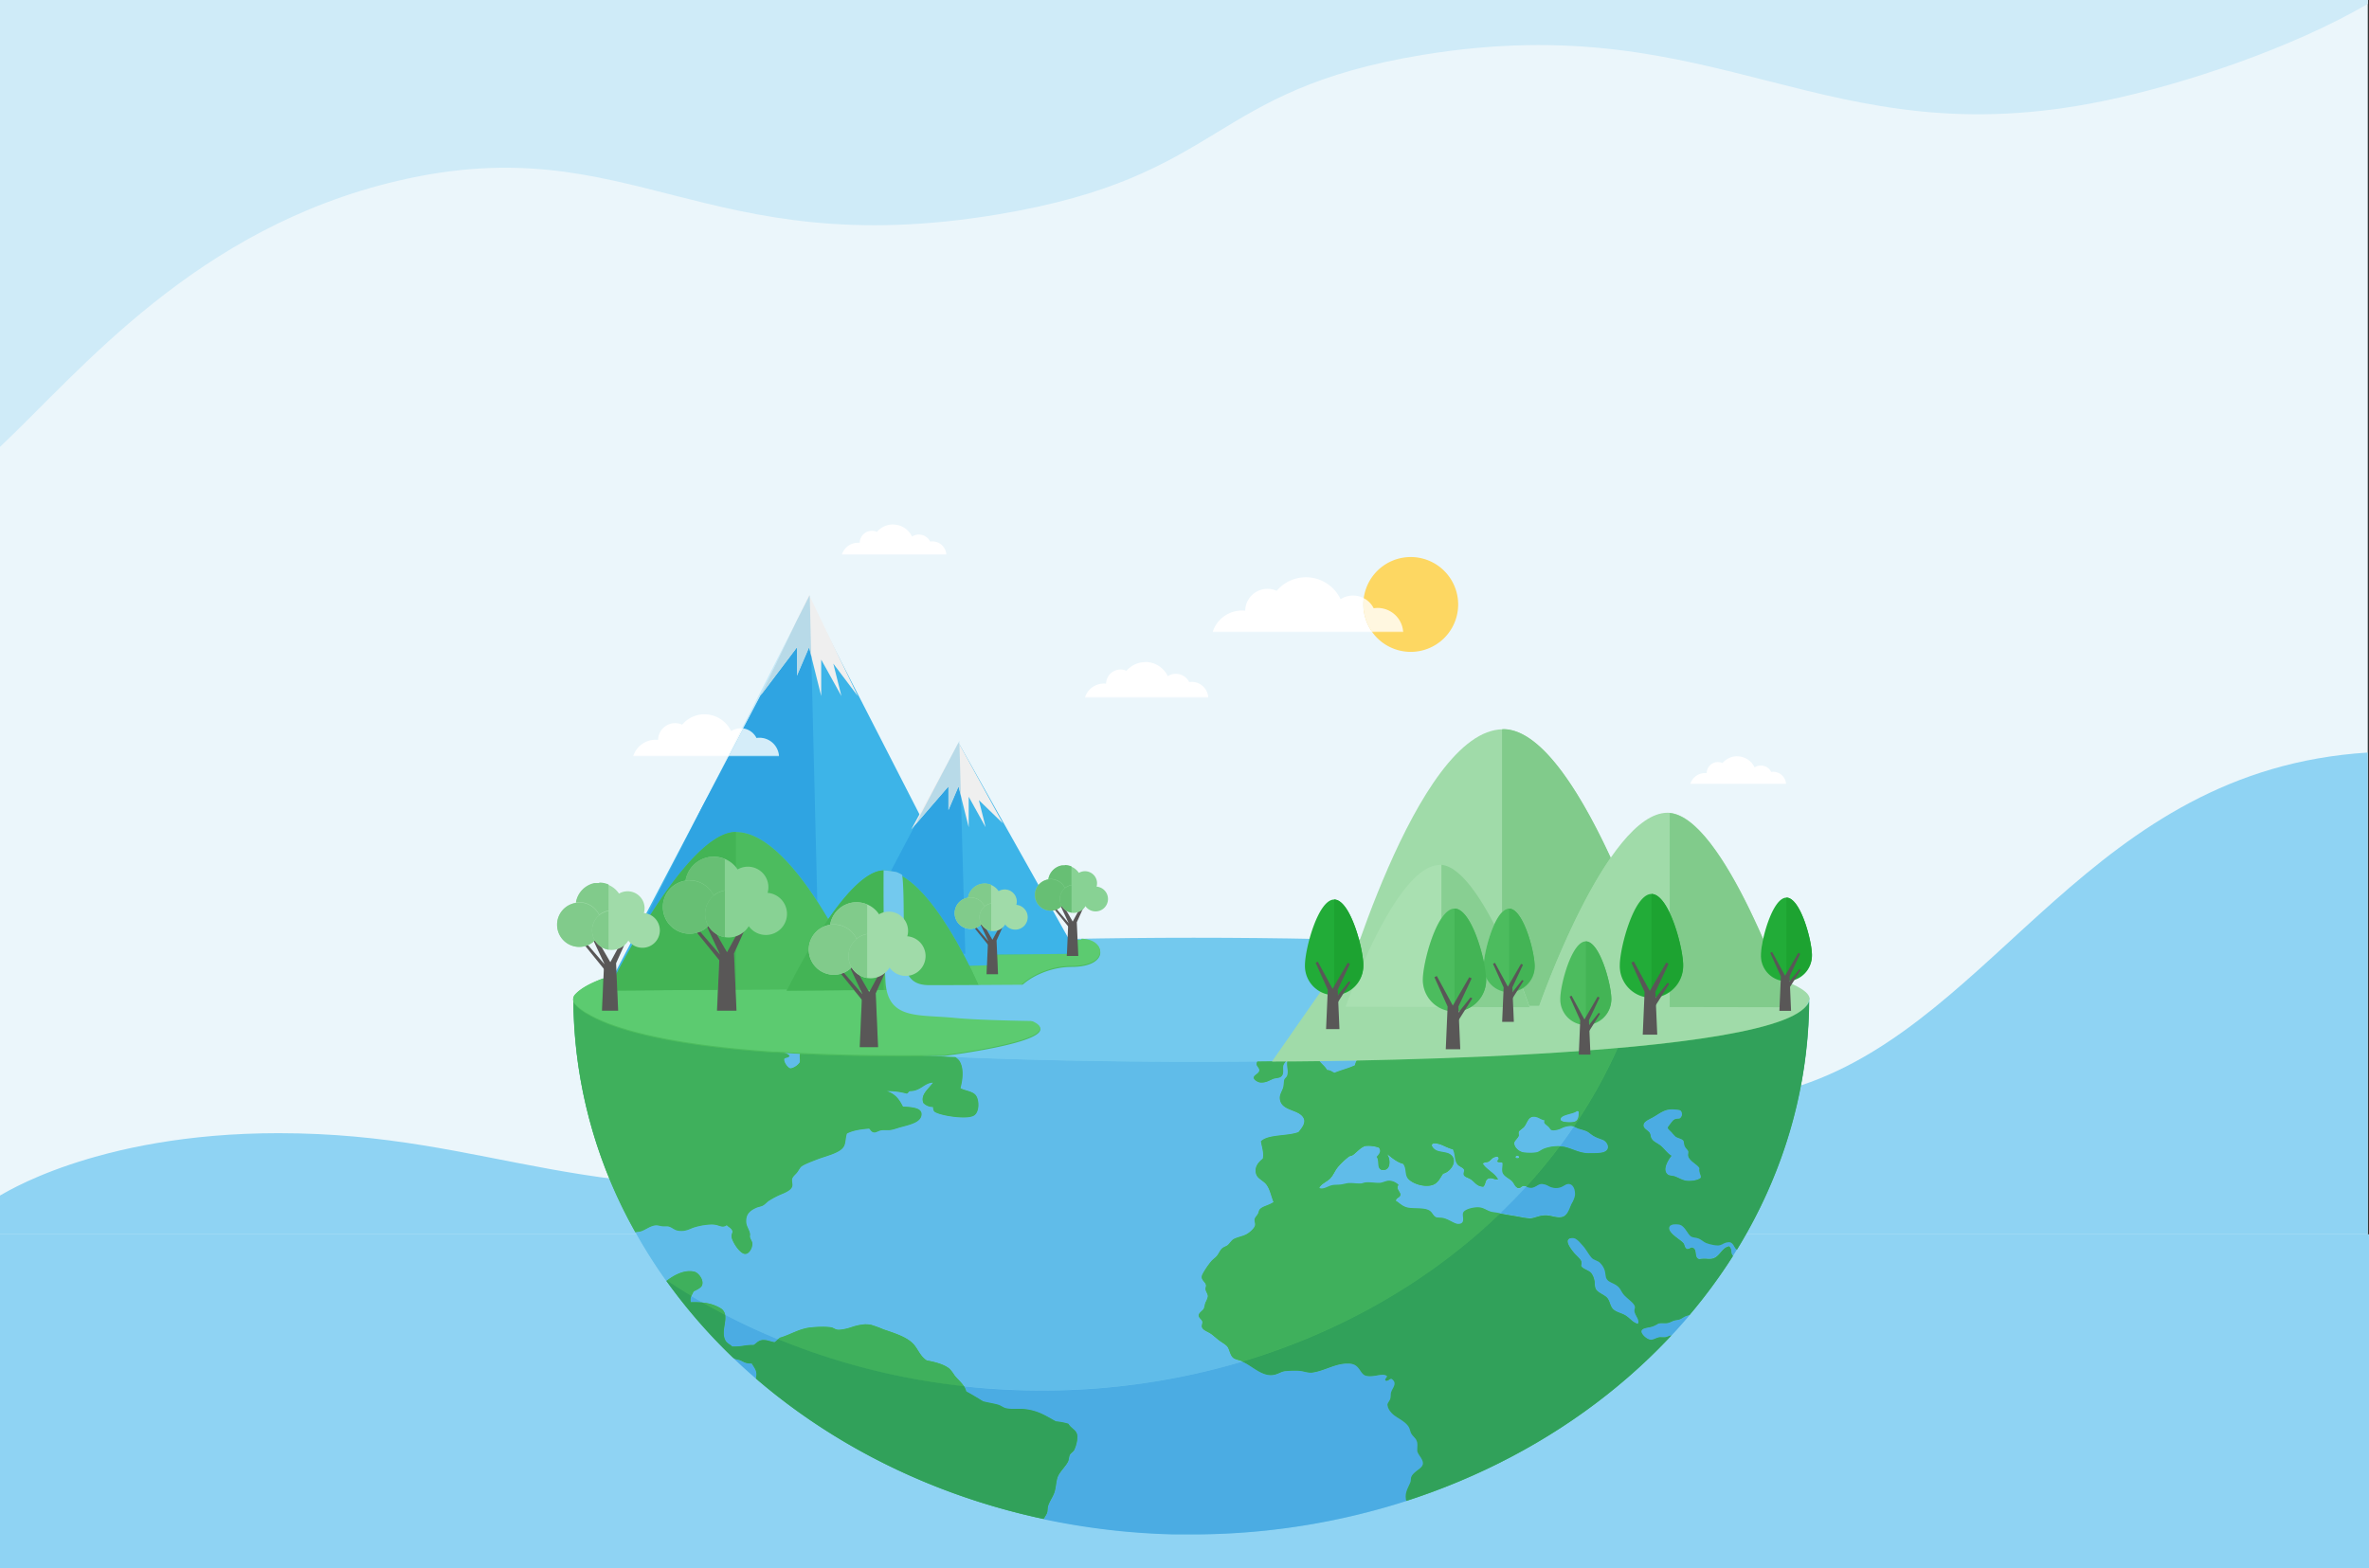 <svg xmlns="http://www.w3.org/2000/svg" xmlns:xlink="http://www.w3.org/1999/xlink" viewBox="0 0 1089 721"><rect x="0" y="0" width="1089" height="721" fill="#333333" stroke="none"/><defs><clipPath id="a"><path d="M831.61,458.64c0,136.32-127.16,246.82-284,246.82s-284-110.5-284-246.82H831.61" fill="none"/></clipPath></defs><rect width="1088.43" height="591" fill="#ebf6fb"/><rect y="567.49" width="1089" height="185.51" fill="#8fd3f3"/><path d="M1088.43,346v221.5H0V549.67C0,550,43,521,128,521c100.18,0,140.14,37.35,278,20,104.72-13.18,159,46,422-42C918.72,468.64,961,354,1088.43,346Z" fill="#8fd3f3"/><path d="M0,205.46V0H1088.43V1.79c-34.25,20-83.8,36.88-121.32,44.61-129.57,26.71-175.9-43.64-313-21.19C554.64,41.49,563.85,81,459,98.53c-135.7,22.72-168.66-40.41-275.83-15.47C90,104.76,37,170.62,0,205.46Z" fill="#cfebf8"/><path d="M410.49,241.13a9.66,9.66,0,0,0-7.38,3.42,5.61,5.61,0,0,0-7.92,5,7.32,7.32,0,0,0-.81,0,7.73,7.73,0,0,0-7.33,5.26H435a6.44,6.44,0,0,0-6.42-5.91,6.61,6.61,0,0,0-1,.08,5.8,5.8,0,0,0-8.32-2.29,9.67,9.67,0,0,0-8.73-5.52" fill="#fff"/><polyline points="434.95 254.77 434.95 254.77 387.05 254.77 387 254.93 434.97 254.93 434.95 254.77" fill="#fff"/><path d="M670.3,277.91a21.8,21.8,0,1,1-21.8-21.8,21.8,21.8,0,0,1,21.8,21.8" fill="#fdd762"/><path d="M831.61,458.64c0,136.32-127.16,246.82-284,246.82s-284-110.5-284-246.82H831.61" fill="#73c9ee"/><g clip-path="url(#a)"><path d="M380.7,366.58c-1.39.76.57,1.66.86,2.92.46,2.15-.61,5.37-2.54,5.69-2.41.4-5.14-1.57-6.42-2.76-2.64-.46-5.54-1.06-7.48-2.24-.86-.54-1.09-1.72-1.92-2.27-1.24-.83-3-.74-4.87-.65-2.12.1-4.31.2-5.8-1.11-2.12,1.32-4.22.89-6.61.46a16.18,16.18,0,0,0-5.76-.28c-2.38.39-4.77,2-8.75,1.32-1-.16-2.7-.91-3-1.94-.18-.67.36-1.28.21-1.79-.58-1.85-7-3.12-3.43-5.66-4.35-.07-7-1.7-7.69-4.86-.13-.57.16-1.28,0-1.78s-1.07-1.26-1.08-1.62c0-1,4.62-3.62,6.19-3.9a5.74,5.74,0,0,1,1.44,0,6.49,6.49,0,0,0,1.32,0c3.57-.48,6-3.16,8.74-3.59a20.09,20.09,0,0,1,5,.12,20.41,20.41,0,0,0,3.54.2,26.25,26.25,0,0,0,6.18-2.13c.89-.46,1.37-1.35,2.34-1.8,3.18-1.43,9-1.23,12.59-1a2.74,2.74,0,0,1-.84,4.22,20.71,20.71,0,0,1,.87,3.89c1.49.73,3.07.41,4.48.8,1.59.44,2.56,2,4.7,1.77.66-.95.94-2.2,1.91-2.93-.67-.85-1.83-1.17-1.72-2.09.18-1.43,2.63-1.05,3.84-2-.56-1.92-.84-5.16,1.91-5.67,3-.55,4.07,1,5.34,2.26.66.66,2,1.23,2.34,1.79,1.28,1.89.51,4.52,2.16,5.5,1.52-1.74,4.61-1.44,5.11.79,4.5.45,6.18-1.25,8.11-2.76-3.12-3.64,3.2-6.86,3.18-10.23.34-.6,1.42-.65,1.9-1.15-.64-1.29-.39-3.27-.44-5,3.07-5.17,10.6-7.25,22.19-6.54,2.51.15,5.07.65,7.46.31,2.55-.38,4.77-2,7.68-2.29a28.68,28.68,0,0,1,3.36-.05,26.06,26.06,0,0,0,3.89-.12,24.08,24.08,0,0,1,2.56-.65c1.48,0,2.55.93,3.63,1s1.95-.67,3.2-.81a18.94,18.94,0,0,1,5.33.48c.74.17,1.31.78,2.14,1,2.09.47,4.35.15,6,.65,1.22.36,3,1.51,4.49,2.1a39.81,39.81,0,0,1,4.06,2.27c1.72.8,3.77.68,3.43,2.91,7.76.73,16,1.07,18.14,6.12,2.95.67,5.11-.24,7.27-1.14a12.23,12.23,0,0,1,6.17-1.33c2.26-1.7,6.39-4,10.45-2.77,4.14-1.54,10.26-4,17.26-2.63,1.88.38,4,1.2,6,1.61,3.84.79,5.82,1.25,6.85,3.55,3.06.6,3.69,2.58,5.77,4.37s5.38,2.37,5.13,5.83c2.71,1.3,6.94,1.42,7.27,4.53,2.58.45,6.85,1.67,6.63,4.37-.14,1.57-2.85,2.32-4.68,3.58-.64.44-1,1.15-1.71,1.61-.84.61-1.89.85-2.34,1.3s-.48,1.19-.85,1.63c-.69.81-1.91,1.21-2.55,1.95-.41.48-.45,1.14-.86,1.63-2.09,2.51-4.94,4-5.52,7.64a33.59,33.59,0,0,1-.63,4.54c-.14.53-.78,1.2-.85,1.79-.32,3.07,3.67,3.74,1.94,7.12,1.93,3.18.09,7.13.24,10.71-2.44,2-3.29,5.17-6.17,6.83-1.13,3.39-2.62,6.53-3.8,10.07-1.45,4.26-1.83,8.11-5.11,10.89-2,1.71-5.27,2.79-8.08,4.38-3.16,1.8-6.24,2.15-9.81,2.93-1.23.29-2.24,1-3.41,1.15-1.75.29-3.73.1-5.55.51a11.73,11.73,0,0,0-4.26,2c-1.91,1.42-3,3.78-5.11,5a42,42,0,0,1-8.95,3.42,17.67,17.67,0,0,1-2.77.14,9.17,9.17,0,0,0-2.56.2,8.66,8.66,0,0,0-4.89,4.88c-.28.68-.09,1.4-.42,2.1-.83,1.76-4.26,3.64-5.74,6-.41.64-.29,1.36-.65,2-.46.76-1.55,1.32-1.91,2.1-1,2.16-1,5.52-4,6a9.16,9.16,0,0,1-5.12-1.29c-1.28-1-.93-2.4-2.56-2.75a4.38,4.38,0,0,0-1.73.08,4.24,4.24,0,0,1-1.7.09c-.71-.14-3.77-3.21-4-3.72-.81-1.46-.91-4.47-1.51-5.84-.34-.74-1.13-1.32-1.5-2.11-1-2-.91-4.56-1.31-7.3-.33-2.25-1.9-4.16-1.93-6a13.56,13.56,0,0,1,4.87-10.54c-1.42-1.25.33-2.74-.22-4.38-.33-1-1.91-1.57-2.36-2.6-1.26-3,.24-5.79,1.48-8.6-.94-1.68-2.25-3.52-1.52-6.32.35-1.28,1.86-2.31,2.35-3.73a23.23,23.23,0,0,0,.19-2.44c.16-.71.72-1.24.86-1.94.25-1.33-.2-3.14-.22-4.87,0-2.27.71-4.29,0-6.32-1.11-3-4.85-3.91-7.92-6-1,0-1.51.42-2.56.48a11.21,11.21,0,0,1-2.77-.31,11.24,11.24,0,0,0-2.36-.32c-.9,0-1.74.69-2.56.64-2-.09-5.49-3.05-3.85-5.34-.29-1.1-1.71-1.36-2.57-2.42-1-1.25-.8-3.07-3-3.24-2.44-.19-6.13,2.2-10.23,2.77a8.85,8.85,0,0,1-1.49.09,4.77,4.77,0,0,0-1.28.09c-1.35.33-2.17,1.52-3.41,1.3-1,.59-1.28,1.74-2.13,2.44-.6.61-.91-.06-1.7-.16a5.7,5.7,0,0,1-2.78,1.62c1.67,3.66-2.12,7.31-8.29,6.84-.89-.07-2-.67-3.43-1-3.31-.68-8.47-.63-11.09-1.43-1.17-.37-1.93-1.17-2.79-1.47-2.36-.8-5.24-1.07-5.77-2.73-1-3.08,2.16-4.76,3.83-6.66,1.66-4.6-5.65-4.73-7-2.1.72-.07,1.22.05,1.06.64h-.63c-.6,0-.74-.23-.43-.48" fill="#4cbc5e"/><path d="M883.39,365.07c2,0,4-.09,6-.22,4.54-.26,9-.53,12.09.82,1.09.47,1.57,1.45,2.59,1.79a14.45,14.45,0,0,0,4.25.48c1-.24,1.82-1.86,2.56-2.45a13.06,13.06,0,0,1,3.63-1.95c2.71-.66,8.13-.24,10.23.3,2.44.64,4.69,2.48,7.49,3.22,1.14.31,2.73.19,4,.49,1.94.45,4.52,1.62,8.11.95a16.89,16.89,0,0,0,3.2-1.47c.56-.41.71-1.16,1.28-1.62,2.78-2.23,8.08-3.79,11.06-6.19,9.12-1.06,18.29-3.22,28.81-2.16,2.07.21,4.29,1.62,6.83,1.92a30.14,30.14,0,0,0,5.54,0c7.23-.54,15.78-1.48,21.55.45,1.37.46,2.5,1.57,3.86,1.77,6.81,1.06,9.49-1.88,13.64-3.59,3.31-1.33,6.37-1.73,11.74-1.64,1,0,.82-.78,1.7-.82,4.52.62,8.41-2.1,13.22-2.3,2-.08,4.09.05,6,.14,2.45.15,4.82,1,7.25,1.13a45.68,45.68,0,0,0,9.18-.49c1-.18,2-.83,3.18-1a28.79,28.79,0,0,1,9.62.47c1.09.27,1.85,1,3,1.12,2.59.3,4.38-1,6.6-1a20.31,20.31,0,0,1,7,1.78c3.24,1.46,5,4.37,5.36,8.1,1,1.34,2.27,3,2.14,4.7,0,.62-.93,1.14-1.06,1.95s.77,1.32.44,1.95c-.67,1.26-3,.79-4.9,1-4,.41-8.91,2.79-12.16,3.28,1.19,1.57,1.46,5.32.24,7.62-.59,1.09-2.55,1.81-1.29,2.93,2.85.78,4.16,2.88,6.43,4.52,2.57,1.87,7.85,2.9,6.63,7.45-5,.11-7.35,1-9.38,4.06a23.82,23.82,0,0,0-3.81,8.46c-.57,2.27-1.34,3.73-.62,6a2.57,2.57,0,0,1-2.35.5c-2.14,2.28-7.45,1.93-9.17,4.54-.6.95,0,2.22-1.27,3.1,1.34.8,0,1.5,0,2.6.07,1.67,3,3.4.88,5.5.77,1.6,2.75,2.69,4.26,4.21,2.46,2.47,4.48,4.8,3.88,9.9-.19,1.42-1.25,3-1.7,4.87-1.07,4.47,0,9.5-1.46,12.15-.69,1.31-2.75,1.7-3.83,2.77s-.81,2.37-2.14,3.08c0,2-.64,4.22-2.76,4.07-1.13-1.7.63-3.78,2.13-4.55-.51-.93-.79-2-1.71-2.41s-2.08-.17-3-.65c-2.88-1.55-2-4.09-2.79-6.48-.33-1.12-2.3-2.53-3.42-3.91a38.26,38.26,0,0,1-7.29-13.6c-.76-2.31-3-4.62-2.16-8.09.58-2.32,3.74-4.76,3.4-7-.2-1.22-2.58-2.42-3.21-3.72-.45-.94.06-1.4-.66-2.28-5.9.28-8.29,3.21-10.84,6,.62,1,1.87.75,1.91,1.78,0,1.21-2,1.76-3.64,2.11a27.27,27.27,0,0,1-7,3.11,19.61,19.61,0,0,1-2.55,1,58,58,0,0,1-11.1,0c-2.17-.13-4.22-.78-6.2-.63s-5.5,1.29-6.16,2.61c-.31.62,0,1.39-.22,2.27s-1.16,2-1.26,2.61.25,1,.21,1.61c-.16,2.14-2.41,4.19-3.17,6.67-.29.9-.18,1.92-.42,2.75a17.91,17.91,0,0,1-2.12,3.74c-.63.89-2.62,2.33-.43,3.24,2.15-.6,2.73-3.18,6.18-2.29,1.52,1,.62,3.87,2.36,4.71,1.59-.19,1.6-1.36,3-1.64,3-.57,5.3,1.27,7.07,2.1,1.12-.15,2.28-1,3.62-.49.36-1.48-1.86-2.26-.23-3.24,1.61-.12,2.21,1.11,3,1.94,1.26,1.32,3,2.28,3.62,4.21.68.53,2.26.8,3.22,1.62.54.45.65,1.32,1.28,1.94,1.08,1,2.94,1.63,3.64,2.59,1,1.46,1.15,3.12,2.36,4.37.61.64,1.64.76,2.34,1.3,1.41,1.06,2.91,3.83,2.37,5.18-.61,1.51-3.3,1.54-4,3.09,1.17,2.46,6,3.67,6,6.8-.06,2.81-4.71,3.13-8.32,2.94-1.62-.69-.92-2.32-1.5-3.73s-3.07-2.66-3.63-4.54a19.93,19.93,0,0,1-.24-3.4c-.49-3.42-2.05-5.25-3.44-7.94-.72-1.43-1-3.34-3.42-3.56-1.4,1.39-.87,3.47-.41,4.87s1.85,2.27,2.36,3.55a12.57,12.57,0,0,1,1.09,5.68c-.1.65-.86,1.49-1.07,2.28-.63,2.41-.53,6.09-1.67,8.43-.54,1-1.6,2.06-2.14,3.26-1.84,4-3.26,9.81-9.14,10.4-1,2.62-2.12,5.08-1.69,8.75,1.63.92,1.72,2.53,2.59,4.55s3.09,3.23,3.41,4.53c.58,2.35.29,9-.61,10.56-1.15,1.93-4.93,3.21-8.73,3.25a8,8,0,0,1-2-.29,5,5,0,0,0-3.75.15c-1-.11-1.12-.86-1.48-1.47-4.2-1-6.87-4.13-9.19-7-1.37-1.66-3.48-3-4.5-4.7-.69-1.18-.5-2.67-2.37-3.24-1.87.3-1.75,2.11-4,2.12-1-.45-.53-1.65-.43-2.59a7,7,0,0,1-3.29-.32,5.38,5.38,0,0,0-2.69-.32c-1.24.34-.67,1.53-1.69,2.28-1.14.48-2.91.5-3.41,1.46,1,2.4,4.38,2.94,6.19,4.69,1.81-.11,2.39-2,4.48-2.12.92-.06,1.58.5,2.78.64,2.45.31,4.56-.12,4.69,1.46s-2.12,1.52-3.84,2.11-5.34,3.57-5.1,5.52c.19,1.58,2.41,1.61,4.06,2.93,1.3,1,1.6,2.76,3.23,4.36,1.16,1.17,3.18,1.94,3.61,2.76.84,1.56.39,3.2-.19,5,.21,1.14,2.38.79,2.77,1.78-.65,1.94-.44,3.39-1.05,4.88-.33.81-1.42,1.36-1.9,2.12-.36.52-.42,1.25-.87,1.94-.61,1-1.74,1.74-1.91,2.59s.46,1.64.24,2.44-2.21,2.28-3.19,3.24c-2,2-4.91,4.5-8.12,5.54-2.44.78-5.23.83-7.45,1.48-1,.28-2,1.24-3.63,1.8-1.94.67-5.19,1.12-5.31,2.92-.09,1.19,1.59,1.58,1.71,2.76.2,1.88-2.54,4.11-4.47,4.22-2.19.13-4-1.29-3.65-3.07s2.59-1.75,2.78-3.09c.6-4.11-6.89-2.84-9.17-1-1.48,1.19-2.8,3.45-2.77,4.39s2.34,3.5,3.22,4.38c1.93,1.94,5.31,2.64,7.26,4.52a16.75,16.75,0,0,1,3.86,8.75c.13,4.34-4,5.75-7.44,7.32-2.88,1.31-3.69,3.59-7.25,4.07-.92-.4-.6-1.71-.64-2.76-.84-1-2.13-1.15-3.2-1.62-3.73-1.64-4.68-5.48-9.84-6a8,8,0,0,0-2.36-1.63c-1.33.35-.9,1.63-1.27,2.76-1.07,3.34-3.63,6.29.87,7.8,1,1.8,1.27,3,2.58,4.68,2.08,2.63,8.58,3.31,9.62,6.81.48,1.57-.07,3,.45,4.21s1.64,2.18,2.33,3.25,1.72,2.11,1.31,3.39c-2.59.27-3.77-1.86-6.64-1.92,1.1,1.7,4.36,3.16,4.51,6.15a1.42,1.42,0,0,0,1.48-.63c.37-.43.66-.87,1.51-.51.24,1.24-2.09,3.36.44,4.21a2.06,2.06,0,0,0,1.43-.32,1.64,1.64,0,0,1,1.13-.34c1.48.11,3.23,2,3.2,3.07,0,.83-1.52,1.29-2.12,2.45-.95,1.76-.31,3.45-.2,4.88,2.31,1.41,4.92.66,7,1.43,1.89.69,2.41,2.16,5.77,1.78,1.37-.17,2-1.07,3.41-1.15a10.62,10.62,0,0,1,3.53.69,9.54,9.54,0,0,0,4.8.59c1.42,1.82,2.06,2.29,5.33,3.07a20.78,20.78,0,0,0,6.61.8c1.09-.07,2.11-.63,3.21-.66,1.45,0,2.8.76,4.27.81,1.15.05,2.51-.45,3.84-.49a13,13,0,0,1,2.6.24,11.53,11.53,0,0,0,2.3.24c1.08-.06,2.16-.77,3.2-.84s2,.43,3.2.5a8,8,0,0,0,1.36-.09,7.08,7.08,0,0,1,1.42-.08c1.19.12,2,1,3.2,1.13a7.45,7.45,0,0,0,2.16-.21,4,4,0,0,1,2.75,0c.3,1.88-2.83,1.89-4.47,2.44-3.09,1.05-5.88,3.6-9.18,3.6-.06-2.39,3.27-3.58,4.91-5.21-1-.63-3-.57-4.27-.47-3.24.23-6.82,1.47-10,1.15-1,1.26,2.36,1.41,1.48,2.6-2,1.9-6.06-.75-6.39-2.74-1.78-.24-3.36.48-5.13.49-2.47,0-5.06-1.15-7.89-1.29a8,8,0,0,0-1.36.09,6.94,6.94,0,0,1-1.43.08c-1.05-.08-2.22-.65-3.4-.8a28.13,28.13,0,0,0-3.91-.13,23.45,23.45,0,0,1-4-.18c-1.27-.21-2.26-.92-3.41-1.12a13.61,13.61,0,0,0-2.72-.12,17.86,17.86,0,0,1-2.19,0c-3.48-.34-6.67-1.4-8.54-2.9-.62-.65.83-1.26.2-1.95-.14-.43-2.45-.26-3.41-.48-1.6-.35-4.7-2.37-6.4-3.55-2.19-1.52-5-3.47-6.43-5.35-1.07-1.43-1.44-3.25-2.58-4.7-.94-1.22-2.53-2.1-3.2-3.08-.3-.42-.61-1.45-1.09-2.1a36.27,36.27,0,0,0-3.41-3.24,30,30,0,0,0-3.42-3.08,33.05,33.05,0,0,1-3.64-2.1c-.64-.54-2.73-2.15-1.28-3.22.86-.68,2.42.17,4.06.46a33.19,33.19,0,0,1,3.4.32c1.74.52,2.53,2.26,4.07,3.25.91.57,2.17.79,3,1.27,2.15,1.27,3.45,3.37,6.42,3.39.56-2-2.21-2.72-3.23-4.53-.22-.4-.15-1.21-.41-2s-1-1.24-1.09-1.78.21-1,0-1.45a22.07,22.07,0,0,0-3.63-4.22c-1.25-1-3.2-1-3.62-2.26-.35-1,.54-2.32.62-3.24.08-.73-.27-1.64-.22-2.42.12-1.91,1-4.13,0-6.5-.26-.62-1.3-1.52-1.7-2.26-1.42-2.56-1.68-7.35-4.3-7.63a6.52,6.52,0,0,0-3.83,1.11c-1.33.71-2.63,1.43-4.28,1-.55-.28-.92-.7-1.49-1,0-2.28.94-4-.22-5.52-.86-1.12-2.47-1.1-3.63-2.11.54-2.82-1.69-2.79-3.65-4.19-1.75-1.29-2.23-4.49-3.85-4.85s-3.5.91-4.91,1.3c-2.16.58-6.2.22-7.88,1-1.36.6-1.26,2.5-2.35,3.58s-2.91,1.39-4.25,2.28-2.11,2.2-3.41,3.24-2.83,1.69-4.05,2.61c-.77.6-1.13,1.56-1.91,2.11-2,1.42-4.55,1.76-5.75,3.25-.79,2.5.62,4.31.64,6.17.05,2-2.13,4-1,6.64-1.21,1-1.83,2.23-3.18,3.42-1,.9-3.43,3-4.9,3.1-4,.16-4.82-5.78-6.44-8.1-.84-1.22-2.31-2.13-3-3.07-1-1.39-1.45-3.52-2.57-5.35-1-1.62-2.63-3.06-3.42-4.55-.36-.67-.35-1.52-.65-2.26-1.15-2.77-2.8-5.73-3.23-8.1-.3-1.71.45-3.52-1.28-3.73-1.6.13-2.82,1.49-4.69,1.48-1.7,0-5.74-2.23-6.83-4-.35-.53-.17-1.17-.44-1.62-1.11-1.77-3.34-1.91-5.35-3.23s-2.7-3.67-4.92-4.06c-1.84-.31-3.43.43-5.34.51a12.58,12.58,0,0,1-1.46-.08c-.44,0-.88-.08-1.29-.08-2.4,0-4.73.7-6.85.66-4.61-.1-8.9-1.51-14.3-1.76-1.53-.53-1.57-3.22-3.62-3.56a5.23,5.23,0,0,0-3,.72,5.69,5.69,0,0,1-2.37.76,19.07,19.07,0,0,1-5.34-1.11c-1.28-.51-2.22-1.55-3.64-2.12-.93-.36-2.51-.45-3.2-.8-1.69-.89-2.88-4.76-5.36-5.5-.73-.23-4-.52-4.68.81-1.46,2.75,5.27,6.13,6.43,7.78.62.9.39,1.84,1.5,2.59a2,2,0,0,0,1.44-.29c.43-.24.8-.48,1.31-.21,2.26.79.43,4.67,3,5.2a14.12,14.12,0,0,1,3.28-.13,10.73,10.73,0,0,0,2.49,0c3.74-.73,4.22-5,7.88-5.7,1.4,1.16.85,2.59,1.28,3.57a5.38,5.38,0,0,0,3.42,2.92c1,.25,2.22,0,3.41.31,1.36.34,4.74,2.91,4.93,4.2.44,3-4.93,4.42-5.75,6.67-.3.84.34,1.39,0,1.94s-1.16.52-2.56,1.32c-1,.55-1.6,1.57-2.35,1.94-.55.3-1.41.21-1.91.49-.89.5-1.82,2.05-2.33,2.27-1.64.73-4.58.67-6.41,1.33-1.6.55-2.55,2.35-4,3.08-1.89.93-4.72,1.11-7.25,2-1.18.38-2.08,1.22-3.19,1.62-.66.23-1.54.28-2.36.49-1,.29-2,.94-3,1.14a8.63,8.63,0,0,1-2,.09,9,9,0,0,0-2.07.08c-.53.1-1.53.94-3.19,1.47-2,.61-4.71.57-4.91,2.12-.15,1.15,2.29,3.74,4.28,3.89,1.28.07,2.51-.91,4.06-1.15a5.79,5.79,0,0,1,1.32,0,8.41,8.41,0,0,0,1.23,0c1-.1,1.81-.66,2.77-.82,2.22-.33,4.53-.3,6.62-.66s3.84-1.25,5.55-1c2.18,2.22.89,5.46-.41,7.63-.63,1-2,1.95-2.77,3.07-2.69,3.86-4.82,8.31-8.71,11.38a43.87,43.87,0,0,1-7.46,4.23,45.33,45.33,0,0,0-6.6,4.74c-2.23,1.69-3.9,3.64-6,5.19-1,.73-2.4,1.11-3.19,1.79s-1.09,2-1.91,3.09c-2,2.63-5.16,4.69-1.48,7.3-.48,2.08-.56,5.1.66,7,.74,1.13,2.47,1.74,2.79,2.75s-.38,1.91-.42,2.75c-.09,1.57-.23,3.49-.2,5.2,0,1,.6,2,.42,3.07-.67,4-5.41,5.33-9.77,7.16a38.29,38.29,0,0,0-5.77,3.42c-1.73,1.1-4.86,2.59-5.1,3.91-.33,1.72,1.47,3.69,1.73,5.34s-.35,5.12-1.28,6c-1.61,1.53-6.93,1-8.1,3.42-.25.51.09,1.36,0,2.1a11.4,11.4,0,0,1-2.32,5.69c-.94,1-2.66,1.73-3.83,2.76-1.58,1.4-2.64,3.25-4,4.55-3.19,3-7.24,5.94-11.09,7.16-1.11.35-2.49.37-3.62.66a20.73,20.73,0,0,1-4.27,1.14,21.72,21.72,0,0,1-2.77-.18,19.84,19.84,0,0,0-3.85-.13c-1,.11-1.93.64-3,.82s-1.89,0-2.76.17c-1.25.2-2.25.83-3.41.8-1.57,0-4.33-1-5.14-1.92a7.58,7.58,0,0,1-1.29-3.73c0-.69.86-1.22.86-2.1s-1.16-2.45-1.73-3.57c-.87-1.73-1.15-3.37-2.13-4.7-2.23-3-5.52-4.95-6.22-9.73-.39-2.69-.57-5.86-1.53-8.59-.4-1.15-1.66-2.46-2.56-3.89s-1.35-3.05-2.14-4.2c-.91-1.31-3-2.45-3.43-3.9-1-3.58,1.08-6.3,1.9-8.59.28-.79.14-1.81.43-2.43,1.14-2.67,5.09-3.65,5.3-6s-2.44-4.2-2.58-6c-.11-1.63.42-3.15-.43-4.87-.52-1-1.77-1.92-2.35-3.07s-.6-2.22-1.31-3.23c-2-3-6.29-4.17-8.11-6.66a6.11,6.11,0,0,1-1.51-3.23c0-.95.92-1.66,1.28-2.76.29-.9.11-2.1.42-3.08.59-2,3-4,.4-6-.57-.29-1,0-1.44.33s-.92.63-1.54.32c-.58-.85.69-1.19.63-2.11-1.14-.84-2.89-.53-4.79-.21a11.21,11.21,0,0,1-5,.06c-2.67-.8-2.63-5.09-7.05-5.5-6.33-.59-11.42,3.26-17.49,4.1-2,.26-4.07-.68-6-.81a40.49,40.49,0,0,0-6.6.17c-2.08.26-3.4,1.69-6.19,1.81-4.8.22-9.18-4.37-13.25-6.14-1.72-.75-3.76-.93-4.69-1.94-1.24-1.32-1.46-3.58-2.36-4.85-.72-1-2.59-1.93-4.06-3.09s-2.71-2.36-3.85-3.07c-1.5-.92-3.49-1.56-3.85-2.92-.22-.81.32-1.66.21-2.42-.17-1.09-1.7-1.76-1.71-2.91s2-2.39,2.33-3.1.44-1.91.84-2.92a10.19,10.19,0,0,0,1.06-2.76c0-1.06-.93-2.17-1.08-3.24-.08-.69.33-1.41.22-1.94-.36-1.78-3-2.48-1.51-5.19a36.78,36.78,0,0,1,4-5.86c.76-.87,1.88-1.58,2.55-2.42,1-1.25,1.3-2.47,2.35-3.42.74-.67,1.93-1,2.55-1.46,1.1-.89,1.72-2.31,3-2.93,1.87-.92,4.22-1.23,6-2.29,1.49-.9,3.37-2.69,3.62-3.89.2-1-.35-2-.22-2.77s1-1.53,1.48-2.43.43-1.59.86-2.11c1.3-1.57,4.23-1.87,6.39-3.42-1.09-2.47-1.52-5.57-3.23-7.93-1.3-1.82-4-2.67-4.71-4.71-1.07-3,.57-5.46,3-7.31.54-2.87-.43-5.36-.88-7.95,3.2-3.34,12.2-2.32,17.27-4.26,1.29-1.63,3.57-4.16,2.32-6.48-2.27-4.27-10.68-3-10.9-9.24,0-1.6,1-3.21,1.48-4.53s.25-2.85.63-3.9c.22-.61,1.08-1.17,1.28-1.78.77-2.33-.48-4.5.2-7.3a7.08,7.08,0,0,0-1.92,2.44c-.51,1.91.8,4.42-1.69,5.67a21.49,21.49,0,0,1-2.56.5c-1.72.52-3.64,2.13-6.4,1.8-1.28-.16-2.93-1.31-3-2.11-.12-1.41,2.42-1.9,2.55-3.42.13-1.71-2.09-2-.87-4.2a5,5,0,0,1,3-1,7.77,7.77,0,0,1,7.67-2.93c.71-1-.69-1.79-1.07-2.75-.64-1.61-.4-3.51-1.51-4.87,1.1-2.75,3-5.41,6.82-6s8.71.49,9.82,2.25c1.61,2.58-.14,6,.87,9.57a25.58,25.58,0,0,0,1.94,4.23c1.42,2.41,3.45,3.5,4.5,5.5,1.61.05,2.26.84,3.41,1.27,3-1.23,6.49-2.1,9.37-3.42.68-3.1,3-5,5.11-7,0-4.57,4-6.05,8.51-7.15.28-1.3-.14-2.16.2-3.41-2.3-.65-3.29.24-4.53,1.12a6.16,6.16,0,0,1-4.41,1.33c-1.7-.1-4.7-1.59-5.35-2.91-.28-.56-.14-1.49-.43-2.26-.42-1.12-1.88-1.86-2.35-2.92-.27-.61,0-1.33-.22-2.11-.81-2.69-2.46-3.95-.88-7,.28-.55,1.17-1.06,1.7-1.8,1-1.43,2.11-3.35,3.62-4.21s3.47-.88,5.34-2c.83-3.21,3.26-4.93,5.3-8.13,1.86-2.92,5-5.35,5.52-8.93.44-2.95,0-6,2.32-8.44,1-1,2.81-1.69,4-2.6s2-2.27,3.42-3.09c.92-.57,2-.95,3-1.63,3.69-2.49,7.59-5.42,15.35-4.58,2.82.33,6.35,1.53,9.83,2.25a76,76,0,0,1,9.39,2.58c1.67.59,5.32,2.1,6.19,3.08a4.85,4.85,0,0,1,.87,2.42c3.13.57,5.7.1,8.54,1,2.6.79,4.63,2.59,7,3.39.88.29,1.93.2,2.76.49,1.67.58,6.2,3.52,6.42,5.33.21,1.59-1.16,3.39-2.32,4.21-3.06,2.15-8.36,1.32-13,.86.33,3.86,5.85,3.78,9,5.5,1.3-.49,2.29-1.19,3.63-1.64a3,3,0,0,1-.23-1.63c2-3.78,10.73-5.44,8.93-11.68-.32-1.12-1.59-1.52-2.14-2.77.56-2.1,1.55-4.37,4-5.35,1-.39,2.89-.48,4.48-.83a40.38,40.38,0,0,1,4.27-1c4.51-.33,9.1,1.73,12.38,2.56,1.89-.51,2.48-2,4.48-2.44.32-1.13.4-2.52,1.27-3.24s3.1-.72,4.46-1.47c.78-.42,1.15-1.48,2.14-1.62,2.09-.29,4.47,2.11,6.2,2.26a9,9,0,0,0,3.41-.82,12.29,12.29,0,0,0,6.38-7.32c1.39-4.91-1.62-9.08,2.73-13.14.27-.23,1.06-.31,1.5-.64s.41-.87.84-1.16a13,13,0,0,1,3.41-1.45,19,19,0,0,1,4.26-.05,19.45,19.45,0,0,0,3.22,0c3-.38,6.26-2.22,9.59-2.63a4.66,4.66,0,0,1,1,0,3.73,3.73,0,0,0,1.3,0c1.53-.43,1-1.39,3-2.28-.38-1.77,1.06-2.34,1.92-3.57.52-.77.63-1.68,1-2.11.64-.69,1.83-.69,2.78-1.3s1.56-2,2.75-2.93c.81-.65,1.94-1,2.56-1.64,1.56-1.46,2.1-3.17,4.89-3.74,1.93-3.78,6.36-5.53,9.58-8.61a15.47,15.47,0,0,0,3.19-3.89c.35-.74.08-1.67.43-2.44.55-1.2,2.18-1.83,3.18-2.93-.64-4.05,5.58-4.19,8.33-2.3,5.33-.11,6.84,2.7,11.74,2.91,1.12-.11,2.25-1.11,3.62-1.15s3.53,1.25,5.13,1.46a26.35,26.35,0,0,0,3.63.13,14.67,14.67,0,0,1,4.26.33c2.81.83,6.42,3.91,7.07,6.64.37,1.66-.28,3.41,0,5.2m-215.51,77c-2.52,1.16-1.17,3.26-1.69,5.51-1.05,4.38-9.32,5.72-10,9.92a16.87,16.87,0,0,0,0,4.22c.54,1.92,4.1,2.63,4.91,4.37,1.76,3.74-3.44,4.23-4.46,6-1.71,3,1.38,5.8-.2,9.09a19.67,19.67,0,0,0,7.69,1.27c.89-.63,1.1-1.58,1.69-2.43s1.59-1.45,1.92-2.29c.46-1.13-.17-2.21,0-3.23a5.64,5.64,0,0,1,2.78-4.22c1-.48,2.32-.7,3.41-1.15,2.14-.91,3.87-1.67,6.17-2.45.3-.59.1-1,0-1.62a4.4,4.4,0,0,0-3.49.5,5,5,0,0,1-2.92.65c-1.35-.1-5.79-2.19-6.41-3.72-.37-.92.1-1.73,0-2.91-.23-2.62-2.54-5.76-1.51-7.31.53-.77,1.64-.46,2.78-1.14,1.41-.86,2.5-2.6,3.62-3.89,1.25-1.46,2.53-2.94,2.76-4.55-.82-1.29-5.16-1.52-7-.63m92,71.67c-2.05,1.13-4.62,2-4.27,4.06.23,1.25,2.2,2,2.79,3.07s.38,1.79.87,2.61c1,1.68,3,2.1,4.69,3.72,1.57,1.47,2.66,3.1,4.5,4.21-1.62,2-4.56,6.86-1.47,8.76.58.37,1.83.33,2.78.64,2.13.73,4,2.08,6.18,2.11,1.87,0,4.75-.27,6-1.49.18-1.1-1-2.57-.63-4.37-.92-1.7-4.49-3.17-5.16-5.51-.2-.69.23-1.51,0-2.27s-1.32-1.49-1.71-2.59c-.25-.71-.21-1.54-.44-2.11-.35-.89-2.62-1.25-3.62-2a19.41,19.41,0,0,1-1.93-2.09c-2.19-2.15-2.13-1.71-.45-3.9,1.06-1.36,1.51-2.4,4.05-2.28a2.37,2.37,0,0,0,.42-3.88c-6.56-1.46-8.59,1-12.57,3.26m-35-2.85c-1.35,1.44-8.07,1.66-7.46,4.07.27,1.13,4.41,1.29,6,1,2.48-.5,2.34-3.09,2.34-4.88a.77.77,0,0,1-.46-.07.89.89,0,0,0-.4-.08m-20.06,2.63c-2.38.32-2.73,2.85-4,4.55-.63.84-2.33,1.76-2.54,2.28s0,1.59,0,1.78c-.37,1.41-2.12,2.42-2.12,3.58,0,1.61,1.92,3.85,4.47,4.21a25.31,25.31,0,0,0,5.57,0c1.4-.21,2.41-1.3,3.81-1.79a18.73,18.73,0,0,1,8.12-1c4,.44,7.52,3.06,12.17,3.07,1.48,0,4.15,0,5.53-.18,4.79-.57,3.78-4.24,1.5-5.68-.63-.39-2.48-.84-4.27-1.78-1.34-.68-2.47-1.84-3.64-2.43a35,35,0,0,0-3.62-1.13,19.13,19.13,0,0,0-3.21-1.28,9.1,9.1,0,0,0-4.53,1,8,8,0,0,1-4.43,1c-.9-.17-.8-.77-1.71-1.63-1.21-1.13-2.38-1.51-1.71-2.9-1.89-.31-3.28-1.9-5.35-1.63M635.49,538c-2.77-.37-1.13-4.3-2.58-6,1.14-1.21,2.28-2.47,1.07-4.23a14.34,14.34,0,0,0-6.41-.79c-2.54,1-3.84,3-5.75,4.23-.48.31-1.24.34-1.7.65a35.44,35.44,0,0,0-4.68,4.39c-1.55,1.65-2.21,3.69-3.62,5.36s-4.55,2.74-5.32,4.71c2.09.8,3.84-.86,6-1.3,1.2-.25,2.56-.15,4-.32,1.24-.15,2.61-.6,3.84-.67a19.31,19.31,0,0,1,2.51.08,16.73,16.73,0,0,0,2.83.07c.68-.05,1.43-.42,2.14-.49a17.92,17.92,0,0,1,3.52.07,17.82,17.82,0,0,0,3.08.09c1.52-.15,2.89-1,4.27-1a6.34,6.34,0,0,1,4.28,1.93c-1.45,1.75,1,3.15.85,4.54s-1.83,1.29-2.12,2.76c1.83.95,3,2.84,6.21,3.25s6.56-.08,9,1.1c1.69.84,1.89,2.74,3.42,3.25.53.17,2.11.15,3,.31,2.78.52,5.44,2.88,7.26,2.75,3.49-.24,1.4-3.52,2.12-5.2s4.69-2.5,6.83-2.44c2.69.06,3.67,1.43,6.2,2.09.76.19,1.94.25,3,.49,2.78.6,5.67,1,9,1.58,2.48.42,4.64,1,6.18.81,2.08-.23,4.32-1.64,7.47-1.31,2.64.27,4.1,1.1,6.4.8,3.08-.41,3.78-4.22,4.9-6.33a11.88,11.88,0,0,0,1.48-3.74c.18-2.7-.91-5.15-3-5.19-1.33,0-2.39,1.21-4,1.64a7,7,0,0,1-5.27-.69,6.49,6.49,0,0,0-3.28-.92c-1.61.1-2.82,1.83-4.89,1.78-1.26,0-2.12-.86-3.22-.8s-1.17,1-2.55,1c-1.65-.73-1.68-2.24-3-3.41-1.49-1.3-3.47-2-4.07-3.72-.43-1.25,0-2.68,0-4.37-.71-.71-1.9-.07-2.57-.81.5-.7,1.25-1.49.22-2.11-2.53-.06-2.79,1.55-4.27,2.28-.76.33-2.07.26-2.55.81,1.8,2.85,5.51,4.24,7.06,7.29a5,5,0,0,1-2.16-.24,3.66,3.66,0,0,0-1.68-.25c-2.44.35-1.53,2.61-3,3.91-3.12-.11-3.87-2.25-5.78-3.4-1.66-1-2.9-1-3.19-2.25-.16-.67.43-1.41.19-2.12-.29-.94-2.32-1.54-3-2.43-1.63-2.12-.83-4.34-2.16-7-2.23-.43-4.62-2-6.4-2.42-5-1.3-3.24,1.87-1.07,2.91,1.48.72,4.51.75,6,1.61,4.45,2.6.56,8.36-3,9.09-1.57,2.22-2.46,5-6.16,5.53-4.59.61-9.54-1.91-10.48-4s-.26-4-1.72-6c-3.25-.83-5.61-3.2-7.48-4.53,1.78,2,2,7.85-2.12,7.31m61.22-5.65a1.67,1.67,0,0,0,1.51,0c.42-1.21-2-1.31-1.51,0m54.61,70.3c-.06-.66.34-1.29.21-2-.41-1.91-3.72-3.7-5.35-5.82-.86-1.12-1.44-2.63-2.36-3.4-1.94-1.63-3.91-1.92-4.91-3.07s-.65-2.24-1.3-4.54a8.54,8.54,0,0,0-2.36-3.57c-1-.78-2.88-1.18-3.63-2.11-1.68-2-2.44-3.82-4.28-5.82-1.29-1.39-2.7-3.27-4.49-3.22-4.55.1-.89,4.77.44,6.47,1.16,1.47,3.26,3,3.64,4.38.32,1.12-.29,1.52,0,2.11.59,1.18,3.54,1.92,4.49,3.07a8.32,8.32,0,0,1,1.5,3.41c.32,1.16,0,2.71.67,4,.83,1.69,4.11,2.61,5.34,4.21s1.21,3.67,2.57,5,3.36,1.69,5.13,2.59c2.48,1.25,3.63,3.5,6.2,4.19,1.21-1.82-1.29-3.81-1.51-6" fill="#4cbc5e"/><path d="M241.62,381.79c3.3.5,7.66-.51,10.45-.51,2,0,4.11.74,6.41.47.62-.06,1.08-.37,1.7-.49,4.9-.87,11.74.12,14.3,1.61a12,12,0,0,1,3.43,3.72c3.85-.25,4.9,2.57,6.83,4.37.74.67,1.9.92,2.36,1.44s.46,1.28.85,1.8a19.82,19.82,0,0,0,7.28,4.69c1.12.3,2.5.05,3.62.47,1.63.61,3.64,3.38,1.93,4.69-.91.72-4,.36-4.26,1.47-.36,1.75,4.63,2.74,8.11,2.58s4.92-1.63,6.62.31c1-.6,2.45-.83,3-1.79-2.13-.92-6.09-.42-6.83-2.42-4.52.73-5.9-2.26-4.07-4.52-.58-1.54-2.75-.9-4.48-2.11-3.66-2.57-.87-7.85,5.32-6,.14-3-6.7-2.26-4.29-6-2.77-1.74-6.93-1.16-9.82-2.43-1.23-.54-3.89-2.27-4.27-3.06-2.32-4.81,4.28-5.95,7.65-8.62.68-.54,1.52-1.77,2.12-2.27,1.5-1.23,4.16-2.18,4.91-3.42.86-1.43.15-2.47,1.27-3.09a5.33,5.33,0,0,1,2.87-.24,15.06,15.06,0,0,0,1.82.07c1.28,0,2.34-.39,3-.33,2.26.2,3.1,2.24,5.34,2.91.79.24,2.05.2,2.78.47,3.09,1.14,2.07,3.62,2.57,6,.35,1.69,1.56,2.92,1.73,4.22,3,.61,6.68.72,8.53,2.24,1.67-.71,3.78-1,5.76-1.8,1-.43,2.11-1.45,3.19-1.62,2.72-.44,8.05.1,8.54,1.76.84,2.8-4.95,4.11-6.38,5.85-1.19,1.46-3.33,5.63-3,7.31.25,1.16,2.23,2.22,2.77,3.24.77,1.4,1.05,3.91,1.31,6a15,15,0,0,1-.62,7c5.38.17,7.85-4,8.3-8.62.27-2.74.78-6.41.19-8.44-.35-1.18-2-1.88-2.37-2.76-.73-2,.5-4.59,2.77-4.53,2,0,1.55,1.51,3.42,1.77,1.79-.76.09-2,.21-3.08.39-3.38,6.29-4.06,11.72-3.44a1.78,1.78,0,0,1,.86,1.78c3,.82,5.43-.47,7.9-.51s3.77,1.11,5.76,1.79c1.42.48,2.87.34,3.85,1.28-4.18,4.83-10.25,8.22-16.6,11.39.34,4.65-1.11,7.84.23,11.67,2,0,2.46-1.14,3.42-1.94.13-2.33-.38-4.16-.24-6.49.3-.95,1.55-1.34,2.12-2.26.37-.61.1-1.38.64-2s1.71-.63,2.55-1.12c2.61-1.54,5.11-4.86,8.95-5.07,1.28-1.29,9.35-3.06,10.67-.82.66,1.12-.76,1.17-.43,2.27,2.88.62,4.17-.78,6.62-.83s6.15,1.07,8.11,1.61c1.76.48,3.37.41,4.28,1.47a7,7,0,0,1,1.29,3.88c0,.62-.72,1.19-.64,1.94s1,1.16,1.49,2.11.63,2.31,1.09,2.91c.79,1,2.65,1.13,4.06,1.94,1.6.94,1.76,2.77,3,4.21s3.22,1.52,4.27,2.75a10,10,0,0,1,1.73,4c.5,3.3-.42,5.84.45,10.06,1.07,1.19,3,1.72,3.21,3.56,2,1.39,5.66,2.38,5.56,4.7,0,1.26-1.78,1.91-3.18,2.92-2.35,1.68-4.73,2.4-6,4.73a3,3,0,0,1-1.71-.33c-.41,3.21,1,6-.2,8.27-.48.94-2.08,1.68-3,2.77-1.05,1.28-1.12,2.94-3.82,2.93,1.53,1.54-2.75,3-1.71.32-5.5-1-8.09-4.23-13.67-5.16-2-1.44-1.81-3-2.57-4.86-.35-.86-1.47-3-2.79-3.56-1.59-.69-3.92-.62-6.14-.55-3.3.11-6.38.22-6.46-2.2,0-1.17,3.05-4,5.12-3.57,2.24-2.45,6.14-3.66,7.24-7-2.07-1.35-4.4-1.49-5.14-3.4-.8-2.07,1.41-4.69.63-6.17s-3.21-1-5.34-1.6c-1,.19-.75,1.26-1.49,1.62-1.23.39-2.87,1-3.19,1.95-.44,1.31.67,2.64.43,3.74-.33,1.57-5.28,4.09-7,4.88a13.2,13.2,0,0,1-2.34.66c-.76.34-.44,1.49-1.07,1.95-1.52.08-1.45-1.06-2.77-1.13-1.56,2,1.78,3.09,3.22,4.69,1,1.08,1.06,2.3,1.71,3.56s4.55,3.86.44,4.55a2.94,2.94,0,0,1-1.39-.23,4.2,4.2,0,0,0-1.39-.26c-1.42,0-3.22,1.06-4.69,0-3.53,1-10.56,2.12-10.25-2.25-2.06.84-8,2.8-10.24.35-.57.46-1,1.92-2.13,2.44-.52.23-1.49.09-2.33.33s-1.73,1.34-3,2.11c-1,.58-2,.85-2.8,1.3a23.82,23.82,0,0,0-4,3.42c-1.46,1.38-3.33,2.39-4.05,3.25-1,1.24-2.95,4.82-2.54,6.17.35,1.11,2,1,3,1.78,1.37,1.51-.23,5.27,1.51,6.48a2.34,2.34,0,0,0,1.43.06,5,5,0,0,1,1.14-.07c2.11,1,4.51,1.44,6.62,2.92,1.12.79,1.66,2,2.79,2.9a38.83,38.83,0,0,0,3.84,1.95c1.39.81,2.21,1.85,3.41,2.1,2.26.51,5.78-.07,6.63,1.28s-2,4.48-1.48,6.17c.42,1.3,2.15.74,3.2,2.11-.14.93-1.61.83-2.35,1.3-.59,1.35,1.57,4.4,2.8,4.53s3.93-1.84,4.25-2.75-.08-2,0-3.09.64-2.35.65-3.26c0-2.42-2.38-4.11-1.52-7.12.65-2.35,3.38-2.67,4.68-3.91,1.73-1.66,1.55-3.31,3.61-4.54-1.8-4.41,1.81-8.29,3.6-11.53-1.4-1.63-.72-3.52-.65-5.68,0-.67-.38-1.3-.22-1.78,1.3-4.08,15.11-4.79,19.84-2.15.55.31,1.06.9,1.7,1.29,2.43,1.47,4.48,3.09,4.72,6.32.68.83,2.28,1,3.41,1.45.62,1.57,1.86,2.83,1.72,4.54-.11,1.38-1.66,2.76-.63,4.21,2.8.31,3.59-.47,5.33-1.46,1-.56,2.17-1.05,2.78-1.46,1.74-1.22,2.46-2.86,5.75-2.93,4.13-.11,8.46,3.18,9,5.8a23.66,23.66,0,0,1-.83,9.75c-.36,1.25-1.22,2.36-.84,3.41s3.92,2.05,2.79,4.21c1.87,1.48,3.56,2.71,5.56,4.53a28.19,28.19,0,0,1,2.78,2.42c2.42,3.26,1.8,8.92.67,12.82,2.11,1.26,5.86,1.33,7.26,3.54,1.5,2.39,1.42,7.35-.83,8.94-3.24,2.29-17.22-.07-18.56-1.91a3.36,3.36,0,0,1-.43-1.94,6.14,6.14,0,0,1-4.48-1.79c-1.58-3.9,2.55-6.63,4.45-9.42-4.18.18-5.57,3.88-10.66,3.92-.71.23-.7,1-1.48,1.14a30.28,30.28,0,0,0-9.19-1.12c4.05,1.21,5.94,4,7.49,7.12,4.45.25,8.94.6,8.54,3.89s-5.06,4.37-9.36,5.54c-1.61.43-3.36,1.08-4.7,1.3a14.62,14.62,0,0,1-2.39.09,12.75,12.75,0,0,0-2.09.07c-1.17.22-2.42,1.05-3.19,1-1.33-.11-1.74-1.37-2.36-1.78-4,.32-7.64.9-10.23,2.29-.85,2.9-.38,4.93-1.9,6.65-2.29,2.58-7.94,3.73-12.16,5.39-1.57.62-5.54,2.09-6.8,3.09-.75.59-1.27,1.91-2.14,2.92s-1.88,1.82-2.14,2.78.41,2.42,0,3.56c-.57,1.78-3.4,2.89-5.52,3.75a40.49,40.49,0,0,0-4.91,2.6c-1.29.77-2,1.87-3.19,2.44-.93.44-2,.53-3,1-3.15,1.42-4.78,3.19-4.48,6.81.14,1.63,1.43,3.35,1.73,5,.1.56-.1,1.14,0,1.62.2.89,1,1.94,1.08,2.75.18,2.1-1.35,4.94-3.2,5-2.53.15-6.31-5.91-6.41-8.09-.05-1,.58-1.61.42-2.43-.27-1.3-2-1.91-2.58-2.75-1.8,1.44-3.27.18-5.33-.17-2.79-.43-6.94.38-9.6,1.16-2.13.65-3.81,2-7.46,1.49-1.75-.26-2.82-1.62-4.48-1.94a6.06,6.06,0,0,0-1.29,0,7.5,7.5,0,0,1-1.06,0c-1.14-.07-2.36-.51-3.21-.47-2.6.12-4.73,2-7,2.77-.82.26-1.92.24-2.56.48a7.61,7.61,0,0,0-3.62,3.25c-.65,1.44.07,2.9-.2,4.56-.21,1.27-2,2.61-2.12,4.22-.11,1.1.53,2.37.65,3.73.41,4.16-.14,8.84,4.09,10.37a23.79,23.79,0,0,0,9,.63c1.36-.22,1.11-.8,3.2-1.14,2.21-2.91,9.92-9.31,16.41-7.5,1.55.43,4.16,3.47,3.42,6-.41,1.43-2.4,2.23-4,3.1-.51,1.56-1.76,2.55-1.26,4.87,5.87-.25,10.91.82,13.88,2.87,4.77,3.33-.69,10,2.17,14.95.59,1,1.91,1.62,3,2.57a25.14,25.14,0,0,0,5.27-.34,21.23,21.23,0,0,1,4.54-.33c1.3-.77,2-2,4.05-2.27s3.66.67,5.55,1c1.06-.55,1.62-1.47,2.56-2.11,4.8-1.33,8.87-4.25,14.49-4.73a41.7,41.7,0,0,1,9,0c1,.15,1.86,1,3.21,1.13,1.84.14,4-.56,6.36-1.25,2.81-.84,5.85-1.68,8.78-1.06a55.08,55.08,0,0,1,5.76,2.11c4.7,1.58,9.84,3.16,13,6,2.75,2.4,3.53,6.13,6.85,8.26,4.22.82,8.23,1.89,10.68,4a22.28,22.28,0,0,1,2.14,2.9c2,2.54,4.6,4.29,5.37,7.45,2.64,1.45,5.19,3,7.68,4.53,2.24.64,4.65.91,7.06,1.61,1.27.38,2.35,1.36,3.62,1.61a20.51,20.51,0,0,0,4.82.26,25.61,25.61,0,0,1,3.51.05c6.57.72,9.88,3.16,14.52,5.66a27.77,27.77,0,0,1,5.76,1.11c1.52,2.68,4.61,2.8,4.08,7a15.39,15.39,0,0,1-1.47,5.2c-.5.83-1.53,1.38-1.93,2.11s-.37,2-.84,3.08c-1.08,2.31-4.12,4.92-4.89,7.47-.71,2.32-.65,4.74-1.48,7-.73,2-2.15,3.9-2.75,5.84-.41,1.34-.14,2.41-.64,3.57-.57,1.36-3.65,5.73-5.1,6.51a18.58,18.58,0,0,1-2.55.65c-.89.32-1.6,1-2.35,1.15s-2.05.11-3,.32a27.16,27.16,0,0,0-7,3.43c-1.74,1.5-2.34,3.73-3.61,5.66-1.43,2.24-3.25,4.35-4.46,6.67-1.37,2.64-1.89,5.32-3.61,7.34a27.85,27.85,0,0,0-3,2.42c-.79.1-1.34.38-2.12.49-1.38.86-1.7,2.25-2.56,3.41-1.18,1.57-3.69,2.37-5.33,3.9a60.44,60.44,0,0,0-4.46,5.05c-.43.5-.39,1.85-.85,2.75s-1.75,1.78-2.55,2.93c-1.1,1.56-1.39,3.4-2.76,4.7a28.55,28.55,0,0,1-3.41,2.12c-3.21,2.15-6.91,4.27-10.22,6.35-1.69,5.41-5.78,9-8.07,14,5.18,4.09,5.35,12.07,4.31,19.29,1.78,1.91,4.49,3.06,5.14,5.83.14.6-.22,1.29,0,2,.48,1.36,2.46,2.55,2.58,4.22.23,3.18-4.32,5.2-9.6,4.54a97.13,97.13,0,0,1-15.36-3.2c-4.58-1.61-7.35-3.95-10.9-7.28a44.1,44.1,0,0,1-6.21-7.94c-1.79-2.58-4.37-3.75-4.72-7.12-.26-2.63,1.38-4.45,1.26-7.31-.21-4.9-.67-7.82,3-10.37a36,36,0,0,1-3.22-9.58c-.59-2.72-.91-5.38.83-6.82-.06-5.19.3-9.9.6-15.4.24-4.37,2.29-8.38,2.74-12.34.72-6.44-.32-13.17-.91-19.46-.13-1.33.46-2.76.21-4.06s-2.86-4.06-3.86-5.66c-1.88-3-2.58-5.87-5.79-7.45-1.27-.63-3-1.12-4.48-1.78s-3.35-1-4.48-1.61a25.74,25.74,0,0,1-4.5-3.72c-1.1-1.64-1.1-3.82-2.14-5.51-.83-1.36-2.28-2.68-3.22-4.21a28.82,28.82,0,0,0-3-4.21c-2.09-2.34-5.27-4.25-6.64-6.49-.27-.45-.11-1.14-.43-1.77-.72-1.45-2.08-2.4-1.93-4.87.2-3.52,2.81-4.69,4.46-7.47s3.46-6.55,5.95-8.77c1.36-1.22,3.17-1.72,3.62-3.58.76-3.22-.73-4.49-1.95-6.65-2.77.16-3.59-.69-5.33-1.44-.74-.32-1.76-.37-2.35-.65-1.47-.7-2.28-1.94-3.64-2.1a6.05,6.05,0,0,0-1.62.12,4.83,4.83,0,0,1-2,0c-1.53-.39-2.27-2.55-3.84-3.23-2-.84-3.25-.27-4.49-1.6.11-2.47-1.7-3.46-3.43-5-2.38-2.17-2.54-2.23-6.41-3.07-1.35-.28-2.65-.8-4.06-1.12s-3.08-.27-4.48-.64c-3.75-1-6.76-6-10.68-6.14-2-.06-3.54,1.27-5.55,1.31-4.35.09-11.38-2.67-14.95-4-1.46-.56-2.66-1.48-4.05-1.94-.78-.25-2.5-.45-3.42-.8s-1.94-1.5-3.42-2.25c-1.75-.92-4.7-2.23-4.7-4.06,0-1,1.41-1.83,1.48-2.92a9,9,0,0,0-1.07-3.08,15.15,15.15,0,0,0-2.57-3.4c-1-1-2.45-1.77-3.42-2.75-.44-.45-.46-1.07-.86-1.47-.92-.91-3-1.5-3.85-2.73.32-3-1.93-3.51-3.64-5.51-2.52-2.94-4.07-3.9-5.58-8.43-.51-1.56-1.43-3.79-3.63-3.4-1.46.25-1.54,2.33-.85,3.89.79,1.76,2.8,3.44,4.07,5.35.58.87,1.06,2,1.72,2.91s1.79,1.86,2.14,2.58.19,1.61.43,2.28,1,1.35,1.29,2.12c.25.58.16,1.29.44,1.77.41.72,1.74,1.38,2.35,2.27.5.74,1.25,2.38-.63,2.6-1,.11-2.89-1.74-4.29-2.75-.82-.61-3.23-2.55-3.42-3.24s.32-1.84.21-2.27c-.33-1.35-2.15-2.29-3.64-3.08s-3.77-1.49-3.84-2.74c-.07-1,2-1.69,2.12-2.61.24-2.31-5.44-4-4.92-7.44-2.2-.83-3.25-2.51-4.28-4.22a13.53,13.53,0,0,1-4.07-1.61c-1.43-1-1.64-2.63-2.77-3.88-.82-.9-2.2-1.09-3-1.78-1.76-1.55-3-4.44-3.86-7-1.45-4.43-3.34-8.15-2.38-13.78.46-2.7,2.68-5,3.39-7.64.35-1.27.08-2.66.63-3.89s1.89-2.22,2.55-3.41c1.86-3.31,2.48-6.82,4.25-9.75-3.25-5.28-12.49-13.77-6.69-20.91-.77-2.43-3.62-3.28-5.34-5a1.24,1.24,0,0,0-.78-.05,1.23,1.23,0,0,1-.93-.1c-.22-1.13-2-2.11-2.35-3.42-1-3.38,1.06-7.37,2.54-9.41-1.65-1.6-.81-3.35-1.3-5.18-.31-1.14-1.5-2.14-1.72-3.41-.14-.79.18-1.63,0-2.43a16.82,16.82,0,0,0-2.57-4.05c-2-2.55-5.13-4.82-7-7.12-.56-.67-.74-1.39-1.29-1.95-.92-.94-5.19-3.94-6.84-4.37a15.62,15.62,0,0,0-5.76-.15c-3.16.58-5,2.74-9,1.65-.65-.19-1.19-1.23-2.35-1.47a6.34,6.34,0,0,0-2.83.29c-1.41.38-2.62.76-3.57-.59-4.06,1.09-8,2.25-10.23,4.72-6.11.11-8.71,4.54-13.22,6-.84.28-1.87.27-2.55.48-1.23.41-1.72,1.23-3,1.8a39.85,39.85,0,0,1-6.62,2c-1.13.28-.83,1.64-1.71,2.12-2.56-1.62-5.15-.74-8,.14a14.93,14.93,0,0,1-7.52.85c-1.63-2.25-.68-5.84,3.39-6,2.32-3.18,6.76-4,10.87-6.67,2.27-1.5,5.34-3.25,6.16-5.21,1.09-2.6.19-6.15,1.48-9.25a5.16,5.16,0,0,1-3.22-4.86c.07-.83,1.33-1.71,1.48-2.76.19-1.24-.75-2.65-.43-3.74.27-.92,1.82-1.39,2.77-2.42,2-2.2,3.17-5.69,5.53-8a13.67,13.67,0,0,1,9.79-3.25c.41-.4.15-1.3.44-1.8-3,.46-5.36-.49-5.78-2.09-.35-1.4,1.33-3.11,1.28-4.86,0-1.08-.9-1.53-.66-2.61,1.46-1.71,5.23-1.93,8.32-2.61,2.07-.45,5-2.12,7.89-.66.64.93-.31,1.6-.2,2.6,2.22,3.28,6.72.82,5.74-3.42-.24-1.09-1.41-1.57-1.5-2.43,0-.62,1-1.7,1.07-3.08.12-2.45-2.25-4.69-1.94-6.33.24-1.26,3.3-3.58,4.67-3.74s3.08.93,4.49,1a12.6,12.6,0,0,0,4.48-1.15c3.73-1.55,7.63-5.25,11.5-5.7a11.64,11.64,0,0,1,2.21,0,7.81,7.81,0,0,0,2.07,0c1.75-.4,2.82-2.11,4.47-2.27a7.15,7.15,0,0,1,2.22.39,9.39,9.39,0,0,0,2.68.4c1.78-.06,3.62-1.66,5.13-1.64,2.55,0,3.5,2.55,4.29,4.06,2.73.48,4,2.11,5.12,3.86,1.82.91,5,.81,7.24,1.79,1,.41,1.78,1.24,2.79,1.77,2.73,1.45,7.05,2.28,10,3.55.56.24,1.12.9,1.91,1.29,3.06,1.51,6.58,2.36,6.86,6m83.71,25c-.44,2,1.77,2.64,3.22,3.57,1.76,1.13,2.8,2.63,4.68,2.74a10.32,10.32,0,0,0,2-.15,5.77,5.77,0,0,1,3.74.31c1.56-1.53,4-2.37,5.33-4.08a7.33,7.33,0,0,0-3.21-1.94c-1.49,1-3.21.63-4.73.25s-2.69-.74-3.38.1c-1.73-1.61-7.15-3.19-7.68-.8" fill="#4cbc5e"/><path d="M550.32,441.34c1.32,0,1-1.25,2.12-1.46,2.55-.63,5.09-.1,7.46-.34,2.56-.26,4.9-2,7.26-.34,1.06,2.55,4.13,4.32,1.51,7.46-.93,1.11-4.07,2.09-6.38,3.1-4,1.76-6.09,2.69-11.09,2.3-1-.27-1.42-1.17-2.79-1.47-1.92-.39-3.77.34-4.27-.95-.33-.91,1-1.36.86-2.28-.24-1.35-2.28-1-3.43-2.1-.08-1.31,2.4-.67,2.35-2-.59-.94-2.75.07-3.21-1.12.83-2,2.85-4.36,5.54-4.07C548.54,438.34,548.63,440.33,550.32,441.34Z" fill="#4cbc5e"/><path d="M773.48,674.65c2.59-.38,3,3.11,3.44,6a9.65,9.65,0,0,1,.43,2.6c-.16.9-1.25,1.43-1.69,2.26-1.1,2-1.44,4.22-2.34,6.34-1.64,3.91-3.91,7.41-5.94,11.7-1,2.21-2.08,4.82-3.39,5.52a31,31,0,0,1-6.62,1.48c-2.09-.11-4.38-1.69-4.91-2.92-.33-.75-.06-1.58-.21-2.75s-1-2.73-.87-3.89c.33-3.3,4.4-4.42,4.66-7,.18-1.64-1.73-3.07-1.3-5.34a7.46,7.46,0,0,1,3.63-4.08c1.53-.55,3.09-.55,4.48-1a13.69,13.69,0,0,0,5.1-2.76c1.89-1.85,2.68-4.78,5.13-6A1,1,0,0,1,773.48,674.65Z" fill="#4cbc5e"/></g><path d="M263.62,458.64h-.07v.28c0-.09,0-.18.07-.28" fill="#3fb05c"/><path d="M479.7,698.37h0a325.22,325.22,0,0,0,59.52,7,325.22,325.22,0,0,1-59.52-7M336.94,624.22q5.1,4.89,10.49,9.55v0q-5.35-4.62-10.41-9.47l-.08-.06m360.47-92.79c-.48,0-.93.3-.7.94a1.32,1.32,0,0,0,.75.18,1.33,1.33,0,0,0,.76-.18c.21-.62-.31-.94-.81-.94m-37.86-5.61c-2.44,0-.93,2.35.88,3.22,1.48.72,4.51.75,6,1.61,4.45,2.6.56,8.36-3,9.09-1.57,2.22-2.46,5-6.16,5.53a11.6,11.6,0,0,1-1.44.09c-4.14,0-8.2-2.22-9-4.12s-.26-4-1.72-6c-3.25-.83-5.61-3.2-7.48-4.53,1.7,1.95,1.94,7.34-1.6,7.34l-.52,0c-2.77-.37-1.13-4.3-2.58-6,1.14-1.21,2.28-2.47,1.07-4.23a13.72,13.72,0,0,0-4.87-.85c-.48,0-1,0-1.54.06-2.54,1-3.84,3-5.75,4.23-.48.31-1.24.34-1.7.65a35.44,35.44,0,0,0-4.68,4.39c-1.55,1.65-2.21,3.69-3.62,5.36s-4.55,2.74-5.32,4.71a3.22,3.22,0,0,0,1.16.22c1.61,0,3.09-1.16,4.81-1.52,1.2-.25,2.56-.15,4-.32,1.24-.15,2.61-.6,3.84-.67l.57,0c.64,0,1.29.05,1.94.1s1.31.11,2,.11a8.44,8.44,0,0,0,.87,0c.68-.05,1.43-.42,2.14-.49q.61-.06,1.23-.06c.78,0,1.54.06,2.29.13s1.48.13,2.19.13c.3,0,.6,0,.89,0,1.49-.15,2.83-1,4.17-1h.1a6.34,6.34,0,0,1,4.28,1.93c-1.45,1.75,1,3.15.85,4.54s-1.83,1.29-2.12,2.76c1.83.95,3,2.84,6.21,3.25s6.56-.08,9,1.1c1.69.84,1.89,2.74,3.42,3.25.53.17,2.11.15,3,.31,2.7.51,5.29,2.75,7.11,2.75h.15c3.49-.24,1.4-3.52,2.12-5.2s4.45-2.45,6.62-2.45h.21c2.69.06,3.67,1.43,6.2,2.09.76.19,1.94.25,3,.49l1,.19q6.21-6,12-12.31a3.19,3.19,0,0,0-1.13-.25h-.12c-1.12.09-1.17,1-2.43,1h-.12c-1.65-.73-1.68-2.24-3-3.41-1.49-1.3-3.47-2-4.07-3.72-.43-1.25,0-2.68,0-4.37-.71-.71-1.9-.07-2.57-.81.5-.7,1.25-1.49.22-2.11h-.13c-2.41,0-2.69,1.58-4.14,2.29-.76.33-2.07.26-2.55.81,1.8,2.85,5.51,4.24,7.06,7.29l-.57,0a5.42,5.42,0,0,1-1.59-.27,4.45,4.45,0,0,0-1.34-.28l-.34,0c-2.44.35-1.53,2.61-3,3.91-3.12-.11-3.87-2.25-5.78-3.4-1.66-1-2.9-1-3.19-2.25-.16-.67.43-1.41.19-2.12-.29-.94-2.32-1.54-3-2.43-1.63-2.12-.83-4.34-2.16-7-2.23-.43-4.62-2-6.4-2.42a7.74,7.74,0,0,0-2-.31m45.69-12.32-.47,0c-2.38.32-2.73,2.85-4,4.55-.63.84-2.33,1.76-2.54,2.28s0,1.59,0,1.78c-.37,1.41-2.12,2.42-2.12,3.58,0,1.61,1.92,3.85,4.47,4.21a23.81,23.81,0,0,0,2.82.15,19.39,19.39,0,0,0,2.75-.16c1.4-.21,2.41-1.3,3.81-1.79A18.87,18.87,0,0,1,716.2,527l.76,0c2.23-3,4.4-6,6.48-9.07a3.58,3.58,0,0,0-.94-.27,4,4,0,0,0-.6,0,10.19,10.19,0,0,0-3.93,1,9.71,9.71,0,0,1-3.68,1,4.74,4.74,0,0,1-.75-.06c-.9-.17-.8-.77-1.71-1.63-1.21-1.13-2.38-1.51-1.71-2.9-1.74-.28-3.06-1.66-4.88-1.66m19.64-2.6h0c-1.35,1.44-8.07,1.66-7.46,4.07.19.8,2.3,1.11,4.08,1.11a9.86,9.86,0,0,0,1.9-.15c2.48-.5,2.34-3.09,2.34-4.88h-.11a.82.82,0,0,1-.35-.08.86.86,0,0,0-.35-.08M623.62,487.61c-6.34.13-12.12.22-17.15.29,1.26,1.53,2.69,2.53,3.52,4.11,1.61.05,2.26.84,3.41,1.27,3-1.23,6.49-2.1,9.37-3.42a8.07,8.07,0,0,1,.85-2.25M439.11,486a10.31,10.31,0,0,1,1.66,1.49c2.42,3.26,1.8,8.92.67,12.82,2.11,1.26,5.86,1.33,7.26,3.54,1.5,2.39,1.42,7.35-.83,8.94-1,.68-2.84,1-5.06,1-5.32,0-12.55-1.56-13.5-2.86a3.36,3.36,0,0,1-.43-1.94,6.14,6.14,0,0,1-4.48-1.79c-1.58-3.9,2.55-6.63,4.45-9.42-4.18.18-5.57,3.88-10.66,3.92-.71.23-.7,1-1.48,1.14a33.22,33.22,0,0,0-7.81-1.16c-.45,0-.9,0-1.38,0,4.05,1.21,5.94,4,7.49,7.12,4.45.25,8.94.6,8.54,3.89s-5.06,4.37-9.36,5.54c-1.61.43-3.36,1.08-4.7,1.3a10.58,10.58,0,0,1-1.6.1h-1.56a9.09,9.09,0,0,0-1.32.08c-1.13.21-2.33,1-3.11,1h-.08c-1.33-.11-1.74-1.37-2.36-1.78-4,.32-7.64.9-10.23,2.29-.85,2.9-.38,4.93-1.9,6.65-2.29,2.58-7.94,3.73-12.16,5.39-1.57.62-5.54,2.09-6.8,3.09-.75.59-1.27,1.91-2.14,2.92s-1.88,1.82-2.14,2.78.41,2.42,0,3.56c-.57,1.78-3.4,2.89-5.52,3.75a40.49,40.49,0,0,0-4.91,2.6c-1.29.77-2,1.87-3.19,2.44-.93.44-2,.53-3,1-3.15,1.42-4.78,3.19-4.48,6.81.14,1.63,1.43,3.35,1.73,5,.1.56-.1,1.14,0,1.62.2.89,1,1.94,1.08,2.75.18,2.1-1.35,4.94-3.2,5h-.09c-2.53,0-6.22-6-6.32-8.1-.05-1,.58-1.61.42-2.43-.27-1.3-2-1.91-2.58-2.75a2.75,2.75,0,0,1-1.79.67c-1.1,0-2.19-.61-3.54-.84A12.17,12.17,0,0,0,327,563a30.4,30.4,0,0,0-7.84,1.28c-1.79.55-3.26,1.62-5.86,1.62a10.42,10.42,0,0,1-1.6-.13c-1.75-.26-2.82-1.62-4.48-1.94a3.36,3.36,0,0,0-.57-.05l-.72,0-.75,0h-.31c-1.09-.07-2.26-.47-3.11-.47h-.1c-2.6.12-4.73,2-7,2.77-.8.25-1.87.24-2.52.47A239.74,239.74,0,0,0,306.33,589h0c-.18-.24-.35-.49-.52-.73l.78.52c2.83-2.2,6.69-4.33,10.43-4.33a8.82,8.82,0,0,1,2.39.32c1.55.43,4.16,3.47,3.42,6-.41,1.43-2.4,2.23-4,3.1a19.48,19.48,0,0,1-1,2q2.57,1.54,5.18,3a18.73,18.73,0,0,1,8.39,2.7,4.44,4.44,0,0,1,1.92,2.92q11.81,6.13,24.31,11.27a6.85,6.85,0,0,1,.91-.77c4.8-1.33,8.87-4.25,14.49-4.73,1.41-.12,3.27-.26,5.18-.26a26.1,26.1,0,0,1,3.78.24c1,.15,1.86,1,3.21,1.13l.49,0a22.64,22.64,0,0,0,5.87-1.27,23.52,23.52,0,0,1,6.63-1.27,10.38,10.38,0,0,1,2.15.21,55.08,55.08,0,0,1,5.76,2.11c4.7,1.58,9.84,3.16,13,6,2.75,2.4,3.53,6.13,6.85,8.26,4.22.82,8.23,1.89,10.68,4a22.28,22.28,0,0,1,2.14,2.9c1.45,1.82,3.17,3.23,4.32,5a330.58,330.58,0,0,0,35.7,1.93A322.75,322.75,0,0,0,571.11,626c-1.69-.68-3.61-.88-4.51-1.86-1.24-1.32-1.46-3.58-2.36-4.85-.72-1-2.59-1.93-4.06-3.09s-2.71-2.36-3.85-3.07c-1.5-.92-3.49-1.56-3.85-2.92-.22-.81.32-1.66.21-2.42-.17-1.09-1.7-1.76-1.71-2.91s2-2.39,2.33-3.1.44-1.91.84-2.92a10.19,10.19,0,0,0,1.06-2.76c0-1.06-.93-2.17-1.08-3.24-.08-.69.33-1.41.22-1.94-.36-1.78-3-2.48-1.51-5.19a36.78,36.78,0,0,1,4-5.86c.76-.87,1.88-1.58,2.55-2.42,1-1.25,1.3-2.47,2.35-3.42.74-.67,1.93-1,2.55-1.46,1.1-.89,1.72-2.31,3-2.93,1.87-.92,4.22-1.23,6-2.29,1.49-.9,3.37-2.69,3.62-3.89.2-1-.35-2-.22-2.77s1-1.53,1.48-2.43.43-1.59.86-2.11c1.3-1.57,4.23-1.87,6.39-3.42-1.09-2.47-1.52-5.57-3.23-7.93-1.3-1.82-4-2.67-4.71-4.71-1.07-3,.57-5.46,3-7.31.54-2.87-.43-5.36-.88-7.95,3.2-3.34,12.2-2.32,17.27-4.26,1.29-1.63,3.57-4.16,2.32-6.48-2.27-4.27-10.68-3-10.9-9.24,0-1.6,1-3.21,1.48-4.53s.25-2.85.63-3.9c.22-.61,1.08-1.17,1.28-1.78.7-2.13-.28-4.12.06-6.59h-.57a4.39,4.39,0,0,0-1.21,1.72c-.51,1.91.8,4.42-1.69,5.67a21.49,21.49,0,0,1-2.56.5c-1.56.47-3.29,1.84-5.65,1.84a6.51,6.51,0,0,1-.75,0c-1.28-.16-2.93-1.31-3-2.11-.12-1.41,2.42-1.9,2.55-3.42.13-1.71-2.09-2-.87-4.2h0q-14.4.14-29.24.14c-38.89,0-75.92-.77-109.62-2.17m-78.47-1.83a4.18,4.18,0,0,1,2.24,1.22c-.14.93-1.61.83-2.35,1.3-.59,1.35,1.57,4.4,2.8,4.53h.13a6.65,6.65,0,0,0,4.12-2.76c.28-.78-.08-2,0-3.09a6.06,6.06,0,0,1,.13-.82q-3.61-.18-7.06-.39" fill="#60bce9"/><path d="M584.8,487.93,578,488h0c-1.22,2.2,1,2.49.87,4.2-.13,1.52-2.67,2-2.55,3.42.06.8,1.71,1.95,3,2.11a6.51,6.51,0,0,0,.75,0c2.36,0,4.09-1.37,5.65-1.84a21.49,21.49,0,0,0,2.56-.5c2.49-1.25,1.18-3.76,1.69-5.67a4.39,4.39,0,0,1,1.21-1.72l-6.43,0,.1-.14m112.66,44.62a1.32,1.32,0,0,1-.75-.18c-.23-.64.22-.94.7-.94s1,.32.81.94a1.33,1.33,0,0,1-.76.18m24-16.47c-1.78,0-3.89-.31-4.08-1.11-.61-2.41,6.11-2.63,7.46-4.07h0a.86.86,0,0,1,.35.08.82.82,0,0,0,.35.08h.11c0,1.79.14,4.38-2.34,4.88a9.86,9.86,0,0,1-1.9.15m22.21-34.24c-41.1,3.62-87.92,5.14-120,5.77a8.07,8.07,0,0,0-.85,2.25c-2.88,1.32-6.36,2.19-9.37,3.42-1.15-.43-1.8-1.22-3.41-1.27-.83-1.58-2.26-2.58-3.52-4.11-6.08.08-11.09.12-14.77.14-.34,2.47.64,4.46-.06,6.59-.2.61-1.06,1.17-1.28,1.78-.38,1-.17,2.5-.63,3.9s-1.53,2.93-1.48,4.53c.22,6.27,8.63,5,10.9,9.24,1.25,2.32-1,4.85-2.32,6.48-5.07,1.94-14.07.92-17.27,4.26.45,2.59,1.42,5.08.88,7.95-2.41,1.85-4.05,4.3-3,7.31.74,2,3.41,2.89,4.71,4.71,1.71,2.36,2.14,5.46,3.23,7.93-2.16,1.55-5.09,1.85-6.39,3.42-.43.52-.39,1.32-.86,2.11s-1.34,1.6-1.48,2.43.42,1.8.22,2.77c-.25,1.2-2.13,3-3.62,3.89-1.74,1.06-4.09,1.37-6,2.29-1.27.62-1.89,2-3,2.93-.62.5-1.81.79-2.55,1.46-1,1-1.38,2.17-2.35,3.42-.67.84-1.79,1.55-2.55,2.42a36.78,36.78,0,0,0-4,5.86c-1.44,2.71,1.15,3.41,1.51,5.19.11.53-.3,1.25-.22,1.94.15,1.07,1.11,2.18,1.08,3.24a10.19,10.19,0,0,1-1.06,2.76c-.4,1-.44,2.07-.84,2.92s-2.36,1.88-2.33,3.1,1.54,1.82,1.71,2.91c.11.76-.43,1.61-.21,2.42.36,1.36,2.35,2,3.85,2.92,1.14.71,2.46,2,3.85,3.07s3.34,2.08,4.06,3.09c.9,1.27,1.12,3.53,2.36,4.85.9,1,2.82,1.18,4.51,1.86,46-13.72,86.62-37.4,118.52-68.09l-1-.19c-1-.24-2.22-.3-3-.49-2.53-.66-3.51-2-6.2-2.09h-.21c-2.17,0-5.93.89-6.62,2.45s1.37,5-2.12,5.2h-.15c-1.82,0-4.41-2.24-7.11-2.75-.87-.16-2.45-.14-3-.31-1.53-.51-1.73-2.41-3.42-3.25-2.4-1.18-5.81-.71-9-1.1s-4.38-2.3-6.21-3.25c.29-1.47,2-1.45,2.12-2.76s-2.3-2.79-.85-4.54a6.34,6.34,0,0,0-4.28-1.93h-.1c-1.34,0-2.68.85-4.17,1-.29,0-.59,0-.89,0-.71,0-1.44-.07-2.19-.13s-1.51-.13-2.29-.13q-.62,0-1.23.06c-.71.07-1.46.44-2.14.49a8.44,8.44,0,0,1-.87,0c-.65,0-1.31-.06-2-.11s-1.3-.1-1.94-.1l-.57,0c-1.23.07-2.6.52-3.84.67-1.49.17-2.85.07-4,.32-1.72.36-3.2,1.52-4.81,1.52a3.22,3.22,0,0,1-1.16-.22c.77-2,3.8-2.92,5.32-4.71s2.07-3.71,3.62-5.36a35.44,35.44,0,0,1,4.68-4.39c.46-.31,1.22-.34,1.7-.65,1.91-1.18,3.21-3.28,5.75-4.23.54,0,1.06-.06,1.54-.06a13.72,13.72,0,0,1,4.87.85c1.21,1.76.07,3-1.07,4.23,1.45,1.7-.19,5.63,2.58,6l.52,0c3.54,0,3.3-5.39,1.6-7.34,1.87,1.33,4.23,3.7,7.48,4.53,1.46,2,.87,4,1.72,6s4.9,4.12,9,4.12a11.6,11.6,0,0,0,1.44-.09c3.7-.48,4.59-3.31,6.16-5.53,3.52-.73,7.41-6.49,3-9.09-1.47-.86-4.5-.89-6-1.61-1.81-.87-3.32-3.22-.88-3.22a7.74,7.74,0,0,1,2,.31c1.78.45,4.17,2,6.4,2.42,1.33,2.62.53,4.84,2.16,7,.66.89,2.69,1.49,3,2.43.24.71-.35,1.45-.19,2.12.29,1.27,1.53,1.24,3.19,2.25,1.91,1.15,2.66,3.29,5.78,3.4,1.45-1.3.54-3.56,3-3.91l.34,0a4.45,4.45,0,0,1,1.34.28,5.42,5.42,0,0,0,1.59.27l.57,0c-1.55-3-5.26-4.44-7.06-7.29.48-.55,1.79-.48,2.55-.81,1.45-.71,1.73-2.29,4.14-2.29h.13c1,.62.28,1.41-.22,2.11.67.74,1.86.1,2.57.81,0,1.69-.42,3.12,0,4.37.6,1.72,2.58,2.42,4.07,3.72,1.31,1.17,1.34,2.68,3,3.41h.12c1.26,0,1.31-.9,2.43-1h.12a3.19,3.19,0,0,1,1.13.25q8.14-8.94,15.34-18.53l-.76,0a18.87,18.87,0,0,0-6.28,1.09c-1.4.49-2.41,1.58-3.81,1.79a19.39,19.39,0,0,1-2.75.16,23.81,23.81,0,0,1-2.82-.15c-2.55-.36-4.51-2.6-4.47-4.21,0-1.16,1.75-2.17,2.12-3.58,0-.19-.23-1.29,0-1.78s1.91-1.44,2.54-2.28c1.31-1.7,1.66-4.23,4-4.55l.47,0c1.82,0,3.14,1.38,4.88,1.66-.67,1.39.5,1.77,1.71,2.9.91.86.81,1.46,1.71,1.63a4.74,4.74,0,0,0,.75.06,9.71,9.71,0,0,0,3.68-1,10.19,10.19,0,0,1,3.93-1,4,4,0,0,1,.6,0,3.58,3.58,0,0,1,.94.27,233.22,233.22,0,0,0,20.22-36.15" fill="#3fb05c"/><path d="M347.43,633.75v0c36,31,81.42,53.76,132.27,64.6h0c-50.84-10.84-96.31-33.58-132.27-64.62m50.77-24.9a23.52,23.52,0,0,0-6.63,1.27,22.64,22.64,0,0,1-5.87,1.27l-.49,0c-1.35-.1-2.2-1-3.21-1.13a26.1,26.1,0,0,0-3.78-.24c-1.91,0-3.77.14-5.18.26-5.62.48-9.69,3.4-14.49,4.73a6.85,6.85,0,0,0-.91.77,314.79,314.79,0,0,0,85.49,21.62c-1.15-1.81-2.87-3.22-4.32-5a22.28,22.28,0,0,0-2.14-2.9c-2.45-2.15-6.46-3.22-10.68-4-3.32-2.13-4.1-5.86-6.85-8.26-3.19-2.81-8.33-4.39-13-6a55.08,55.08,0,0,0-5.76-2.11,10.38,10.38,0,0,0-2.15-.21m-75.18-10q5.09,2.89,10.31,5.62a4.44,4.44,0,0,0-1.92-2.92,18.73,18.73,0,0,0-8.39-2.7M306.34,589h0a254.13,254.13,0,0,0,30.61,35.25l.08.06A254.54,254.54,0,0,1,306.34,589M317,584.42c-3.74,0-7.6,2.13-10.43,4.33q5.52,3.66,11.24,7.09a19.48,19.48,0,0,0,1-2c1.65-.87,3.64-1.67,4-3.1.74-2.52-1.87-5.56-3.42-6a8.82,8.82,0,0,0-2.39-.32M263.55,460.33a219.74,219.74,0,0,0,28.54,106.28c.65-.23,1.72-.22,2.52-.47,2.3-.74,4.43-2.65,7-2.77h.1c.85,0,2,.4,3.11.47h.31l.75,0,.72,0a3.36,3.36,0,0,1,.57.05c1.66.32,2.73,1.68,4.48,1.94a10.42,10.42,0,0,0,1.6.13c2.6,0,4.07-1.07,5.86-1.62A30.4,30.4,0,0,1,327,563a12.17,12.17,0,0,1,1.76.12c1.35.23,2.44.84,3.54.84a2.75,2.75,0,0,0,1.79-.67c.6.84,2.31,1.45,2.58,2.75.16.82-.47,1.43-.42,2.43.1,2.15,3.79,8.1,6.32,8.1h.09c1.85-.09,3.38-2.93,3.2-5-.08-.81-.88-1.86-1.08-2.75-.1-.48.1-1.06,0-1.62-.3-1.68-1.59-3.4-1.73-5-.3-3.62,1.33-5.39,4.48-6.81.95-.46,2-.55,3-1,1.21-.57,1.9-1.67,3.19-2.44a40.49,40.49,0,0,1,4.91-2.6c2.12-.86,4.95-2,5.52-3.75.4-1.14-.28-2.48,0-3.56s1.42-1.91,2.14-2.78,1.39-2.33,2.14-2.92c1.26-1,5.23-2.47,6.8-3.09,4.22-1.66,9.87-2.81,12.16-5.39,1.52-1.72,1.05-3.75,1.9-6.65,2.59-1.39,6.25-2,10.23-2.29.62.41,1,1.67,2.36,1.78h.08c.78,0,2-.78,3.11-1a9.09,9.09,0,0,1,1.32-.08h1.56a10.58,10.58,0,0,0,1.6-.1c1.34-.22,3.09-.87,4.7-1.3,4.3-1.17,8.95-2.19,9.36-5.54s-4.09-3.64-8.54-3.89c-1.55-3.1-3.44-5.91-7.49-7.12.48,0,.93,0,1.38,0a33.22,33.22,0,0,1,7.81,1.16c.78-.16.77-.91,1.48-1.14,5.09,0,6.48-3.74,10.66-3.92-1.9,2.79-6,5.52-4.45,9.42a6.14,6.14,0,0,0,4.48,1.79,3.36,3.36,0,0,0,.43,1.94c.95,1.3,8.18,2.86,13.5,2.86,2.22,0,4.1-.27,5.06-1,2.25-1.59,2.33-6.55.83-8.94-1.4-2.21-5.15-2.28-7.26-3.54,1.13-3.9,1.75-9.56-.67-12.82a10.31,10.31,0,0,0-1.66-1.49l-9.66-.43q-7.33.09-14.24.08c-17.84,0-33.59-.39-47.51-1.09a6.06,6.06,0,0,0-.13.82c-.07,1.05.29,2.31,0,3.09a6.65,6.65,0,0,1-4.12,2.76h-.13c-1.23-.13-3.39-3.18-2.8-4.53.74-.47,2.21-.37,2.35-1.3a4.18,4.18,0,0,0-2.24-1.22l-3.23-.2h0l-.22,0h-.41l-.2,0h-.7l-.24,0h0c-53.57-3.62-76.35-11.95-85.94-17.82h-.09l0,0h0l0,0h0a24.17,24.17,0,0,1-5.17-4.08,3.41,3.41,0,0,1-.79-1.5" fill="#3fb05c"/><path d="M646.6,690.05a322,322,0,0,1-99,15.41h0a322,322,0,0,0,99-15.41h0" fill="#60bce9"/><path d="M547,705.46h0m-.32,0h0m-.31,0h0m-.28,0h0m-.3,0h0m-.33,0h0m-.27,0h0m-.28,0h0m-.36,0h0m-.27,0h0m-.28,0h0m-.34,0h0m-.29,0h0m-.27,0h0m-.3,0h0m-.33,0h0m-.28,0h0m-.3,0h0m-.6,0h0m-.29,0h0m-.62,0,.57,0-.57,0m-.29,0h0m-.9,0,.88,0-.88,0" fill="#60bce9"/><path d="M831.71,459.65c0,15.74-125.09,28.5-283,28.5s-284.8-12.76-284.8-28.5,126.91-28.51,284.8-28.51,283,12.77,283,28.51" fill="#73c9ee"/><path d="M547.22,705.46h0m-.28,0h0m-.27,0h0m-.35,0h0m-.28,0h0m-.27,0h0m-.34,0h0m-.3,0h0m-.27,0h0m-.29,0h0m-.33,0h0m-.28,0h0m-.27,0h0m-.33,0h0m-.29,0h0m-.28,0h0m-.3,0h0m-.32,0h0m-.28,0h0m-.61,0h0m-.29,0h0m-.59,0h0m-.29,0h0m-.89,0h0" fill="#c7e9f8"/><path d="M571.11,626a322.75,322.75,0,0,1-92.28,13.32,330.58,330.58,0,0,1-35.7-1.93,7.94,7.94,0,0,1,1.05,2.41c2.64,1.45,5.19,3,7.68,4.53,2.24.64,4.65.91,7.06,1.61,1.27.38,2.35,1.36,3.62,1.61a15,15,0,0,0,3.21.28l1.61,0,1.6,0c.65,0,1.28,0,1.91.08,6.57.72,9.88,3.16,14.52,5.66a27.77,27.77,0,0,1,5.76,1.11c1.52,2.68,4.61,2.8,4.08,7a15.39,15.39,0,0,1-1.47,5.2c-.5.83-1.53,1.38-1.93,2.11s-.37,2-.84,3.08c-1.08,2.31-4.12,4.92-4.89,7.47-.71,2.32-.65,4.74-1.48,7-.73,2-2.15,3.9-2.75,5.84-.41,1.34-.14,2.41-.64,3.57a17.25,17.25,0,0,1-1.53,2.53,325.22,325.22,0,0,0,59.52,7h0l.88,0h.31l.57,0h6.59a322,322,0,0,0,99-15.41l0-.06c-1-3.58,1.08-6.3,1.9-8.59.28-.79.14-1.81.43-2.43,1.14-2.67,5.09-3.65,5.3-6s-2.44-4.2-2.58-6c-.11-1.63.42-3.15-.43-4.87-.52-1-1.77-1.92-2.35-3.07s-.6-2.22-1.31-3.23c-2-3-6.29-4.17-8.11-6.66a6.11,6.11,0,0,1-1.51-3.23c0-.95.92-1.66,1.28-2.76.29-.9.11-2.1.42-3.08.59-2,3-4,.4-6a1,1,0,0,0-.45-.11,1.84,1.84,0,0,0-1,.44,1.91,1.91,0,0,1-1,.45,1.13,1.13,0,0,1-.51-.13c-.58-.85.69-1.19.63-2.11a3.27,3.27,0,0,0-2-.54,17.39,17.39,0,0,0-2.79.33,19.36,19.36,0,0,1-3,.33,6.51,6.51,0,0,1-2-.27c-2.67-.8-2.63-5.09-7.05-5.5-.45,0-.89-.06-1.33-.06-5.73,0-10.52,3.38-16.16,4.16a5.36,5.36,0,0,1-.7.05c-1.75,0-3.59-.75-5.29-.86-.66,0-1.4-.06-2.19-.06a41.38,41.38,0,0,0-4.41.23c-2.08.26-3.4,1.69-6.19,1.81h-.32c-4.68,0-9-4.42-12.93-6.15l-.18-.08M337,624.28q5.07,4.86,10.41,9.47a2.17,2.17,0,0,0,.07-.24c.76-3.22-.73-4.49-1.95-6.65-.22,0-.44,0-.64,0-2.27,0-3.09-.78-4.69-1.46-.74-.32-1.76-.37-2.35-.65a5.39,5.39,0,0,1-.85-.49m439.59-19.63c-.47.12-.93.25-1.39.41-1.18.38-2.08,1.22-3.19,1.62-.66.23-1.54.28-2.36.49-1,.29-2,.94-3,1.14a6.05,6.05,0,0,1-1.21.1h-.77l-.79,0a7,7,0,0,0-1.28.1c-.53.1-1.53.94-3.19,1.47-2,.61-4.71.57-4.91,2.12-.15,1.15,2.29,3.74,4.28,3.89H759c1.23,0,2.43-.92,3.92-1.15a3.6,3.6,0,0,1,.58,0l.74,0,.75,0a3.85,3.85,0,0,0,.48,0c1-.1,1.81-.66,2.77-.82l.14,0q4.26-4.58,8.27-9.31m-443.28-.16c.7,3.53-1.92,8.28.25,12,.59,1,1.91,1.62,3,2.57l1.09,0a26.8,26.8,0,0,0,4.18-.36,24,24,0,0,1,3.67-.35c.28,0,.57,0,.87,0,1.3-.77,2-2,4.05-2.27a5.27,5.27,0,0,1,.68,0c1.71,0,3.2.74,4.87,1a6.82,6.82,0,0,0,1.65-1.34q-12.5-5.13-24.31-11.27m-15.49-8.65a4.28,4.28,0,0,0-.31,2.86c.56,0,1.12,0,1.66,0a33.39,33.39,0,0,1,3.83.21q-2.61-1.49-5.18-3m-12-7.61c.17.24.34.49.52.73l.26-.21-.78-.52m417.09-19.07h-.06c-4.55.1-.89,4.77.44,6.47,1.16,1.47,3.26,3,3.64,4.38.32,1.12-.29,1.52,0,2.11.59,1.18,3.54,1.92,4.49,3.07a8.32,8.32,0,0,1,1.5,3.41c.32,1.16,0,2.71.67,4,.83,1.69,4.11,2.61,5.34,4.21s1.21,3.67,2.57,5,3.36,1.69,5.13,2.59c2.48,1.25,3.63,3.5,6.2,4.19,1.21-1.82-1.29-3.81-1.51-6-.06-.66.34-1.29.21-2-.41-1.91-3.72-3.7-5.35-5.82-.86-1.12-1.44-2.63-2.36-3.4-1.94-1.63-3.91-1.92-4.91-3.07s-.65-2.24-1.3-4.54a8.54,8.54,0,0,0-2.36-3.57c-1-.78-2.88-1.18-3.63-2.11-1.68-2-2.44-3.82-4.28-5.82-1.27-1.37-2.66-3.22-4.43-3.22m47.41-6.31c-1.15,0-2.46.22-2.89,1-1.46,2.75,5.27,6.13,6.43,7.78.62.9.39,1.84,1.5,2.59a1.61,1.61,0,0,0,.37,0,2.18,2.18,0,0,0,1.07-.33,1.81,1.81,0,0,1,.86-.33.9.9,0,0,1,.45.12c2.26.79.43,4.67,3,5.2a9.88,9.88,0,0,1,1.93-.17c.46,0,.91,0,1.35,0s.85.05,1.26.05a7,7,0,0,0,1.23-.1c3.74-.73,4.22-5,7.88-5.7,1.4,1.16.85,2.59,1.28,3.57a5.06,5.06,0,0,0,.52.88c.61-1,1.22-1.94,1.82-2.93-1.32-.68-1.46-3.15-3.41-3.47l-.45,0a6.18,6.18,0,0,0-2.51.75,5.91,5.91,0,0,1-2.31.76h-.06a19.07,19.07,0,0,1-5.34-1.11c-1.28-.51-2.22-1.55-3.64-2.12-.93-.36-2.51-.45-3.2-.8-1.69-.89-2.88-4.76-5.36-5.5a6.79,6.79,0,0,0-1.79-.2m-49.27-18.52c-1.32,0-2.37,1.21-4,1.64a7,7,0,0,1-1.83.25,7.6,7.6,0,0,1-3.44-.94,7.05,7.05,0,0,0-3-.93h-.27c-1.59.1-2.79,1.78-4.81,1.78h-.08a5.57,5.57,0,0,1-2-.55q-5.77,6.33-12,12.31c2.49.51,5.09.92,8,1.39a39.77,39.77,0,0,0,5.56.85,4.21,4.21,0,0,0,.62,0c1.86-.21,3.86-1.36,6.53-1.36.3,0,.62,0,.94,0,2.25.23,3.64.86,5.43.86a8.27,8.27,0,0,0,1-.06c3.08-.41,3.78-4.22,4.9-6.33a11.88,11.88,0,0,0,1.48-3.74c.18-2.7-.91-5.15-3-5.19h0M723.44,518c-2.08,3.06-4.25,6.09-6.48,9.07.36,0,.72,0,1.08.07,4,.44,7.52,3.06,12.17,3.07,1.48,0,4.15,0,5.53-.18,4.79-.57,3.78-4.24,1.5-5.68-.63-.39-2.48-.84-4.27-1.78-1.34-.68-2.47-1.84-3.64-2.43a35,35,0,0,0-3.62-1.13c-.68-.24-1.52-.71-2.27-1m45.41-7.94c-3.94,0-5.87,1.94-9,3.7-2.05,1.13-4.62,2-4.27,4.06.23,1.25,2.2,2,2.79,3.07s.38,1.79.87,2.61c1,1.68,3,2.1,4.69,3.72,1.57,1.47,2.66,3.1,4.5,4.21-1.62,2-4.56,6.86-1.47,8.76.58.37,1.83.33,2.78.64,2.13.73,4,2.08,6.18,2.11H776c1.87,0,4.66-.29,5.86-1.49.18-1.1-1-2.57-.63-4.37-.92-1.7-4.49-3.17-5.16-5.51-.2-.69.23-1.51,0-2.27s-1.32-1.49-1.71-2.59c-.25-.71-.21-1.54-.44-2.11-.35-.89-2.62-1.25-3.62-2a19.41,19.41,0,0,1-1.93-2.09c-2.19-2.15-2.13-1.71-.45-3.9,1-1.29,1.46-2.29,3.65-2.29h.4a2.37,2.37,0,0,0,.42-3.88,16.61,16.61,0,0,0-3.55-.44" fill="#4bace3"/><path d="M752.83,608.66c-2.57-.69-3.72-2.94-6.2-4.19-1.77-.9-3.8-1.26-5.13-2.59s-1.37-3.46-2.57-5-4.51-2.52-5.34-4.21c-.66-1.33-.35-2.88-.67-4a8.32,8.32,0,0,0-1.5-3.41c-.95-1.15-3.9-1.89-4.49-3.07-.29-.59.32-1,0-2.11-.38-1.35-2.48-2.91-3.64-4.38-1.33-1.7-5-6.37-.44-6.47h.06c1.77,0,3.16,1.85,4.43,3.22,1.84,2,2.6,3.82,4.28,5.82.75.93,2.63,1.33,3.63,2.11a8.54,8.54,0,0,1,2.36,3.57c.65,2.3.23,3.32,1.3,4.54s3,1.44,4.91,3.07c.92.77,1.5,2.28,2.36,3.4,1.63,2.12,4.94,3.91,5.35,5.82.13.67-.27,1.3-.21,2,.22,2.18,2.72,4.17,1.51,6M776,542.93h-.11c-2.17,0-4-1.38-6.18-2.11-1-.31-2.2-.27-2.78-.64-3.09-1.9-.15-6.74,1.47-8.76-1.84-1.11-2.93-2.74-4.5-4.21-1.71-1.62-3.68-2-4.69-3.72-.49-.82-.32-1.64-.87-2.61s-2.56-1.82-2.79-3.07c-.35-2,2.22-2.93,4.27-4.06,3.15-1.76,5.08-3.7,9-3.7a16.61,16.61,0,0,1,3.55.44,2.37,2.37,0,0,1-.42,3.88h-.4c-2.19,0-2.65,1-3.65,2.29-1.68,2.19-1.74,1.75.45,3.9a19.41,19.41,0,0,0,1.93,2.09c1,.7,3.27,1.06,3.62,2,.23.57.19,1.4.44,2.11.39,1.1,1.55,2,1.71,2.59s-.2,1.58,0,2.27c.67,2.34,4.24,3.81,5.16,5.51-.4,1.8.81,3.27.63,4.37-1.2,1.2-4,1.49-5.86,1.49m55.59-82.49a4.85,4.85,0,0,1-1.35,2.14c-7.82,9.56-44.16,15.53-86.59,19.26A233.22,233.22,0,0,1,723.44,518c.75.3,1.59.77,2.27,1a35,35,0,0,1,3.62,1.13c1.17.59,2.3,1.75,3.64,2.43,1.79.94,3.64,1.39,4.27,1.78,2.28,1.44,3.29,5.11-1.5,5.68-1.38.17-4,.18-5.53.18-4.65,0-8.15-2.63-12.17-3.07-.36,0-.72-.06-1.08-.07q-7.19,9.57-15.34,18.53a5.57,5.57,0,0,0,2,.55h.08c2,0,3.22-1.68,4.81-1.78h.27a7.05,7.05,0,0,1,3,.93,7.6,7.6,0,0,0,3.44.94A7,7,0,0,0,717,546c1.65-.43,2.7-1.64,4-1.64h0c2.1,0,3.19,2.49,3,5.19a11.88,11.88,0,0,1-1.48,3.74c-1.12,2.11-1.82,5.92-4.9,6.33a8.27,8.27,0,0,1-1,.06c-1.79,0-3.18-.63-5.43-.86-.32,0-.64,0-.94,0-2.67,0-4.67,1.15-6.53,1.36a4.21,4.21,0,0,1-.62,0,39.77,39.77,0,0,1-5.56-.85c-2.93-.47-5.53-.88-8-1.39-31.9,30.69-72.55,54.37-118.52,68.09l.18.08c4,1.73,8.25,6.15,12.93,6.15h.32c2.79-.12,4.11-1.55,6.19-1.81a41.38,41.38,0,0,1,4.41-.23c.79,0,1.53,0,2.19.06,1.7.11,3.54.86,5.29.86a5.36,5.36,0,0,0,.7-.05c5.64-.78,10.43-4.16,16.16-4.16.44,0,.88,0,1.33.06,4.42.41,4.38,4.7,7.05,5.5a6.51,6.51,0,0,0,2,.27,19.36,19.36,0,0,0,3-.33,17.39,17.39,0,0,1,2.79-.33,3.27,3.27,0,0,1,2,.54c.06.92-1.21,1.26-.63,2.11a1.13,1.13,0,0,0,.51.13,1.91,1.91,0,0,0,1-.45,1.84,1.84,0,0,1,1-.44,1,1,0,0,1,.45.11c2.57,2,.19,4-.4,6-.31,1-.13,2.18-.42,3.08-.36,1.1-1.28,1.81-1.28,2.76a6.11,6.11,0,0,0,1.51,3.23c1.82,2.49,6.06,3.68,8.11,6.66.71,1,.78,2.19,1.31,3.23s1.83,2,2.35,3.07c.85,1.72.32,3.24.43,4.87.14,1.8,2.78,3.74,2.58,6s-4.16,3.35-5.3,6c-.29.62-.15,1.64-.43,2.43-.82,2.29-2.92,5-1.9,8.59l0,.06C694.69,674.5,736.6,648,768.34,614l-.14,0c-1,.16-1.81.72-2.77.82a3.85,3.85,0,0,1-.48,0l-.75,0-.74,0a3.6,3.6,0,0,0-.58,0c-1.49.23-2.69,1.15-3.92,1.15h-.14c-2-.15-4.43-2.74-4.28-3.89.2-1.55,2.9-1.51,4.91-2.12,1.66-.53,2.66-1.37,3.19-1.47a7,7,0,0,1,1.28-.1l.79,0h.77a6.05,6.05,0,0,0,1.21-.1c1-.2,1.94-.85,3-1.14.82-.21,1.7-.26,2.36-.49,1.11-.4,2-1.24,3.19-1.62.46-.16.92-.29,1.39-.41a245.55,245.55,0,0,0,20-27.15,5.06,5.06,0,0,1-.52-.88c-.43-1,.12-2.41-1.28-3.57-3.66.74-4.14,5-7.88,5.7a7,7,0,0,1-1.23.1c-.41,0-.83,0-1.26-.05s-.89,0-1.35,0a9.88,9.88,0,0,0-1.93.17c-2.58-.53-.75-4.41-3-5.2a.9.9,0,0,0-.45-.12,1.81,1.81,0,0,0-.86.33,2.18,2.18,0,0,1-1.07.33,1.61,1.61,0,0,1-.37,0c-1.11-.75-.88-1.69-1.5-2.59-1.16-1.65-7.89-5-6.43-7.78.43-.79,1.74-1,2.89-1a6.79,6.79,0,0,1,1.79.2c2.48.74,3.67,4.61,5.36,5.5.69.35,2.27.44,3.2.8,1.42.57,2.36,1.61,3.64,2.12a19.07,19.07,0,0,0,5.34,1.11h.06a5.91,5.91,0,0,0,2.31-.76,6.18,6.18,0,0,1,2.51-.75l.45,0c1.95.32,2.09,2.79,3.41,3.47,20.9-34.06,32.88-72.9,33.21-114.13" fill="#31a15a"/><path d="M306.6,588.75l-.26.21A254.54,254.54,0,0,0,337,624.28a5.39,5.39,0,0,0,.85.49c.59.28,1.61.33,2.35.65,1.6.68,2.42,1.46,4.69,1.46.2,0,.42,0,.64,0,1.22,2.16,2.71,3.43,1.95,6.65a2.17,2.17,0,0,1-.07.24c36,31,81.43,53.78,132.27,64.62a17.25,17.25,0,0,0,1.53-2.53c.5-1.16.23-2.23.64-3.57.6-1.94,2-3.83,2.75-5.84.83-2.23.77-4.65,1.48-7,.77-2.55,3.81-5.16,4.89-7.47.47-1,.39-2.26.84-3.08s1.43-1.28,1.93-2.11a15.39,15.39,0,0,0,1.47-5.2c.53-4.18-2.56-4.3-4.08-7a27.77,27.77,0,0,0-5.76-1.11c-4.64-2.5-7.95-4.94-14.52-5.66-.63-.06-1.26-.08-1.91-.08l-1.6,0-1.61,0a15,15,0,0,1-3.21-.28c-1.27-.25-2.35-1.23-3.62-1.61-2.41-.7-4.82-1-7.06-1.61-2.49-1.56-5-3.08-7.68-4.53a7.94,7.94,0,0,0-1.05-2.41,314.79,314.79,0,0,1-85.49-21.62A6.82,6.82,0,0,1,356,617.1c-1.67-.25-3.16-1-4.87-1a5.27,5.27,0,0,0-.68,0c-2,.23-2.75,1.5-4.05,2.27-.3,0-.59,0-.87,0a24,24,0,0,0-3.67.35,26.8,26.8,0,0,1-4.18.36l-1.09,0c-1.09-1-2.41-1.59-3-2.57-2.17-3.75.45-8.5-.25-12q-5.22-2.72-10.31-5.62a33.39,33.39,0,0,0-3.83-.21c-.54,0-1.1,0-1.66,0a4.28,4.28,0,0,1,.31-2.86q-5.71-3.44-11.24-7.09" fill="#31a15a"/><path d="M831.61,460.08a6.93,6.93,0,0,1-1.36,2.5,4.85,4.85,0,0,0,1.35-2.14c0-.12,0-.24,0-.36" fill="#5ab8e8"/><path d="M623.83,431.89,584.7,488.07s241.52.05,247-28.42c0,0,11.62-21.77-207.88-27.76" fill="#a0dba9"/><path d="M615.36,462.33S651,335.3,691,335.3c36.71,0,75.47,127.33,75.47,127.33l-151.06-.3" fill="#a0dba9"/><path d="M691,335.3h0l-.53,0v84.14a4.81,4.81,0,0,1,3.34-1.73h0c6.48,0,11.73,19.91,11.73,26.38h0a11.73,11.73,0,0,1-5.66,10c1.59,4.13,2.67,7.16,3.09,8.35h4.63c1.44-4.06,15.52-43.14,32.83-68.09-14-30.25-32-59.12-49.43-59.12" fill="#81cb8b"/><path d="M707.43,462.86s31.09-89.18,59.12-89.18c25.77,0,56.33,89.39,56.33,89.39l-115.45-.21" fill="#a0dba9"/><path d="M822.88,463.06h0m0,0h0m0,0h0m0,0h0m0,0h0m0,0h0" fill="#81cb8b"/><path d="M767.55,373.74v46c3.74,7.93,6.18,19.1,6.18,24h0a14.54,14.54,0,0,1-6.18,11.91V463l55.33.1h0c-.16-.46-1.84-5.34-4.65-12.6a11.74,11.74,0,0,1-8.75-11.35,37.73,37.73,0,0,1,1-7.4c-11-25.2-27.75-56.6-43-57.94" fill="#81cb8b"/><path d="M618.56,462.91s22.77-65.3,43.3-65.3c18.87,0,41.25,65.46,41.25,65.46l-84.55-.16" fill="#a0dba9"/><path d="M703.11,463.06h0m0,0h0m-27,0h0l27,.05h0l-27-.05m27,0v0m0,0h0m0-.07,0,.07,0-.07m-3.23-8.76h0c1.82,4.72,3,8,3.23,8.75-.26-.74-1.41-4-3.23-8.75m-38-56.54c-12.93,0-26.74,25.87-35.2,45.05,0,.4,0,.77,0,1.1h0A13.38,13.38,0,0,1,621.91,454c-2.13,5.38-3.35,8.87-3.35,8.87l42.55.08a14.56,14.56,0,0,1-7.06-12.48c0-5.9,3.5-20.75,8.54-28.27V397.65c8.2.72,17,13.38,24.3,27.38h0c-7.51-14.42-16.62-27.42-25-27.42" fill="#a9e0b1"/><path d="M703.11,463.05h0m0,0h0m0-.05h0m0,0h0m0-.08h0" fill="#81cb8b"/><path d="M683.13,449.07q.06.78.06,1.44h0a14.58,14.58,0,0,1-7.1,12.51l27,.05h0v0h0l0-.07h0c-.26-.74-1.41-4-3.23-8.75a11.74,11.74,0,0,1-16.7-5.08m-20.54-51.42v24.59c1.84-2.74,3.88-4.51,6-4.51h0c6.11,0,11.34,14.27,13.51,24.66A61.08,61.08,0,0,1,686.89,425c-7.3-14-16.1-26.66-24.3-27.38" fill="#88cf92"/><path d="M434.1,485.49s60.14-7.4,40-15.78,0-25.15,18.45-25.15,15.65-13.17,3.63-12.46c-11.71.7-209.43-.87-231.95,25.42a3.26,3.26,0,0,0,.1,4.31c6,6.57,35.12,25.63,169.76,23.66" fill="#4cbc5e"/><path d="M263.55,458.92a3.35,3.35,0,0,0,0,1.41h0a3.26,3.26,0,0,1,0-1.39h0m.69-1.4h0a3.26,3.26,0,0,0-.62,1.12h0a3.26,3.26,0,0,1,.62-1.12m0,0,0,0,0,0m0,0,0,0,0,0m0,0,0,0,0,0m0,0,0,0,0,0m0,0,0,0,0,0m13-7.46c-6,2.2-10.48,4.67-13,7.46,2.49-2.79,7-5.26,13-7.46h0" fill="#c9ebce"/><path d="M263.55,460.32h0a3.41,3.41,0,0,0,.79,1.5,24.17,24.17,0,0,0,5.17,4.08,24.12,24.12,0,0,1-5.17-4.08,3.39,3.39,0,0,1-.79-1.51m.07-1.68h0c0,.1-.05.19-.07.28h0c0-.1,0-.19.07-.29" fill="#50c26e"/><path d="M357.17,483.93l.22,0-.22,0m-.12,0h0m-.26,0h0m-.23,0,.2,0-.2,0m-.14,0h0m-.1,0h0m-.08,0h0m-.24,0h0m-.14,0h0m-.24,0h0M269.67,466h0m0,0h0m0,0h0m0,0h0m-.05,0,0,0,0,0m0,0,0,0,0,0m0,0h0" fill="#50c26e"/><path d="M360.64,484.15h0q3.45.21,7.06.39h0q-3.61-.18-7.06-.39" fill="#6ecbeb"/><path d="M367.7,484.54h0c13.92.7,29.67,1.09,47.51,1.09q6.92,0,14.24-.08h0q-7.33.09-14.24.08c-17.84,0-33.6-.39-47.51-1.09M357.41,484l3.23.2h0l-3.23-.2" fill="#50c26e"/><path d="M434.1,485.49l-4.65.06h0l4.65-.06" fill="#80d5f0"/><path d="M395.6,455.19h-.82L396.3,457v-.26l-.71-1.5m4.49,0H399l.57,1,.53-1m97-23.09-.94,0-.85,0,.33,7.39h-5.26l0-1-32.07.3.4,9.05h-5.26l.17-4.08-8.07.2c3.16,6.34,5,10.78,5,10.78l-44.45.31h0l-2.92,0-.7,1.55,1.07,24.76h-8.41l.95-21.83-3.58-4.41-31,.21h0s.09-.2.27-.56l-23.77.16.42,9.66h-8.93l.41-9.6-46.29.31.41,9.29h-7.41l.64-14.81c-6,2.2-10.49,4.67-13,7.46h0l0,0h0l0,0h0l0,0h0l0,0h0l0,0h0a3.26,3.26,0,0,0-.62,1.12h0c0,.1-.05.19-.07.29h0a3.26,3.26,0,0,0,0,1.39h0a3.39,3.39,0,0,0,.79,1.51,24.12,24.12,0,0,0,5.17,4.08h0l0,0h0l0,0h.09c9.58,5.87,32.36,14.2,85.94,17.82h0l.24,0h.7l.2,0h.41l.22,0h0l3.23.2q3.45.21,7.06.39c13.91.7,29.67,1.09,47.51,1.09q6.92,0,14.24-.08l4.65-.06h0s44.11-5.42,44.13-12.25c0-1.14-1.23-2.33-4.12-3.53-5.95-2.48-8.38-5.7-8.37-9,0-7.85,13.83-16.16,26.82-16.16,9.36,0,13.25-3.4,13.24-6.65,0-3-3.31-5.84-8.67-5.84" fill="#5ccb70"/><polyline points="282.41 447.91 372.39 276.31 458.19 443.73 282.41 447.91" fill="#3db4e8"/><polyline points="371.92 273.53 349.69 319.76 366.34 297.7 366.34 310.72 371.92 297.7 377.5 320.02 377.5 303.28 386.79 320.02 383.07 305.14 394.37 320.11 371.92 273.53" fill="#efefef"/><path d="M335,347.68h-.39l-12.07,23.76L335,347.68m31.1-62-25,49.17.57.06L350.53,318l15.54-32.32m6.15-12.11-.14.28.15.32v-.6" fill="#c4e8f8"/><path d="M371.92,297.7l-5.58,13v-13l-16.65,22.06.84-1.75-8.87,16.91a8.15,8.15,0,0,1,6,4.39,9,9,0,0,1,10.34,8.15h0l0,.22H335l-12.46,23.76-33.42,65.81c12.13-21.6,33.34-54.73,49.2-54.73h0c13.15,0,26.65,15.33,37.38,31.85l-2.76-112.7-1-4" fill="#2fa4e2"/><polyline points="372.08 273.86 366.07 285.69 350.53 318.01 349.69 319.76 366.34 297.7 366.34 310.72 371.92 297.7 372.91 301.67 372.24 274.19 372.08 273.86" fill="#b8dae8"/><polyline points="387.42 439.53 441.01 342.15 495.15 438.52 387.42 439.53" fill="#3db4e8"/><polyline points="440.63 341.39 418.89 381.36 435.96 361.64 435.96 372.55 440.63 361.64 445.3 380.34 445.3 366.32 453.09 380.34 449.98 367.88 460.99 378.54 440.63 341.39" fill="#efefef"/><polyline points="441.01 340.6 439.42 343.62 440.63 341.39 441.05 342.17 441.01 340.6" fill="#c4e8f8"/><path d="M440.63,361.64,436,372.55V361.64l-15.34,17.73L409.45,400.6c12.73,3.07,25.49,23.11,33.35,37.94l.94,0-.33-11.94a7.23,7.23,0,0,1-4.56-6.72h0v-.09h0v-.19h0v-.07h0a7.22,7.22,0,0,1,4.18-6.17L441.72,366l-1.09-4.36" fill="#2fa4e2"/><polyline points="440.63 341.39 439.42 343.62 420.62 379.37 435.96 361.64 435.96 372.55 440.63 361.64 441.72 366 441.05 342.17 440.63 341.39" fill="#b8dae8"/><path d="M279.47,455.42s35.29-72.9,58.82-72.9c28.51,0,58.69,72.1,58.69,72.1l-117.51.8" fill="#4cbc5e"/><path d="M338.29,436.43l-.87,1.94.72,16.65h.15V436.43m-8.88-6.94,4.81,8.31,3.93-7.27a10.87,10.87,0,0,1-3.2.48,10.76,10.76,0,0,1-5.54-1.52m-4.34-3.24a12.32,12.32,0,0,1-3.25,2.05l8.94,10.36v-.29l-5.7-12.12m13.22-43.73c-18.77,0-45,46.38-54.87,65.15l.33,7.72,46.29-.32.59-13.58-10.27-12.66a12.29,12.29,0,0,1-2.6.44H317A12.26,12.26,0,0,1,304.71,417h0v-.67l0-.4h0a12.27,12.27,0,0,1,10.4-11.06A13.13,13.13,0,0,1,326.74,394h.08l.22,0h1.06a13.06,13.06,0,0,1,10.19,4.86V382.52h0" fill="#43b455"/><path d="M361.64,455.42s26.72-55.22,44.55-55.22c21.59,0,44.45,54.61,44.45,54.61l-89,.61" fill="#4cbc5e"/><path d="M392.6,455.21l-31,.21,31-.21h0m3,0h0m4.49,0h0m6.1,0-2.92,0h0l2.92,0" fill="#52c265"/><path d="M406.19,448.65l-2.92,6.49,2.92,0v-6.47M395,448.33l4,6.84h1.1l3.17-5.86a10,10,0,0,1-3,.46,10.15,10.15,0,0,1-5.21-1.43m-4.09-3.05a11.51,11.51,0,0,1-3.05,1.93l6.89,8h.82l-4.66-9.91m-19.16-8.6c-6,10.29-10.14,18.74-10.14,18.74h0l31-.21-6.09-7.51a11.47,11.47,0,0,1-2.89.44h-.3a11.54,11.54,0,0,1-11.54-11.47m34.41-36.48c-7.78,0-17.25,10.51-25.46,22.36q-1.25,1.81-2.46,3.65a11.49,11.49,0,0,1,3.34-1,12.37,12.37,0,0,1,10.91-10.27h.07l.28,0h.93a12.36,12.36,0,0,1,11.8,16c.2.13.4.26.59.4V400.2h0" fill="#43b455"/><polyline points="272.18 427.9 280.56 442.39 288.73 427.29 289.95 427.9 283.21 442.86 284.16 464.68 276.75 464.68 277.69 442.86 270.95 428.51 272.18 427.9" fill="#595757"/><polyline points="279.19 444.84 266.49 430.13 265.54 430.6 279.74 448.11 279.19 444.84" fill="#595757"/><path d="M287.32,427.76a8,8,0,1,0,8-8A8,8,0,0,0,287.32,427.76Z" fill="#a0dba9"/><path d="M280.69,417.59a7.81,7.81,0,1,0,7.81-7.81A7.81,7.81,0,0,0,280.69,417.59Z" fill="#a0dba9"/><path d="M264.6,416.88A10.89,10.89,0,1,0,275.48,406a10.88,10.88,0,0,0-10.88,10.89" fill="#a0dba9"/><path d="M256.08,425.16A10.18,10.18,0,1,0,266.25,415a10.17,10.17,0,0,0-10.17,10.18" fill="#a0dba9"/><path d="M272.17,427.76a9,9,0,1,0,9-9,9,9,0,0,0-9,9" fill="#a0dba9"/><path d="M266.39,435.33h0m.06,0h0m.07,0h0m.06,0h0m-10.5-10.23v.06h0v-.06m0-.07v0m0-.06v0m0-.06v0m0-.06v0m0-.06v0m0-.06v0m0-.06v0m0-.06v0m17.12-18.38h0m.06,0h0m.06,0h0m.06,0h0m.06,0h0m.06,0h0m.24,0h0m.06,0h0m.07,0h0m.06,0h0m.07,0h0m.06,0h0m.07,0h0m.07,0h0m.09,0h0m.06,0h0m.07,0h0m.06,0h0m.07,0h0m.07,0h0m.06,0h0m.07,0h0m.08,0h0m.08,0h0m.07,0h0m.06,0h0m.07,0h0m.07,0h0m.06,0h0m.07,0h0m.07,0h0m.09,0h0" fill="#cdecd2"/><path d="M275.48,406h-1.75l-.22,0h-.31a10.89,10.89,0,0,0-8.45,8.87,9.29,9.29,0,0,1,1.5-.12,10.19,10.19,0,0,1,9.21,5.83,9,9,0,0,1,4.28-1.93v-12a10.78,10.78,0,0,0-4.26-.87h0" fill="#81cb8b"/><path d="M266.25,415a9.29,9.29,0,0,0-1.5.12h0a10.17,10.17,0,0,0-8.65,9.5v.55a10.17,10.17,0,0,0,10.17,10.18h.33a10.13,10.13,0,0,0,6.86-3,9,9,0,0,1,2-11.56,10.19,10.19,0,0,0-9.21-5.83" fill="#81cb8b"/><path d="M279.74,418.88a9,9,0,0,0-6.3,13.49h0a9,9,0,0,0,6.3,4.28V418.88" fill="#81cb8b"/><polyline points="324.12 420.34 334.22 437.8 344.07 419.6 345.55 420.34 337.42 438.37 338.56 464.68 329.63 464.68 330.77 438.37 322.64 421.08 324.12 420.34" fill="#595757"/><polyline points="332.57 440.75 317.26 423.02 316.12 423.59 333.24 444.71 332.57 440.75" fill="#595757"/><path d="M342.37,420.17a9.7,9.7,0,1,0,9.7-9.7A9.7,9.7,0,0,0,342.37,420.17Z" fill="#88d294"/><path d="M334.38,407.9a9.42,9.42,0,1,0,9.41-9.42A9.41,9.41,0,0,0,334.38,407.9Z" fill="#88d294"/><path d="M315,407a13.13,13.13,0,1,0,13.12-13.12A13.12,13.12,0,0,0,315,407" fill="#88d294"/><path d="M304.71,417A12.27,12.27,0,1,0,317,404.76,12.26,12.26,0,0,0,304.71,417" fill="#88d294"/><path d="M324.11,420.17A10.84,10.84,0,1,0,335,409.33a10.84,10.84,0,0,0-10.84,10.84" fill="#88d294"/><path d="M317.21,429.3h0m.16,0h0m.08,0h0m.08,0h0m.08,0h0m.15,0h0M304.71,417V417h0V417m0-.07v0m0-.08v0m0-.07v0m0-.08v0m0-.07v0m0-.08v0m0-.07v0m0-.07v0m0-.4h0m22-22h0m.07,0h0m.22,0h0m.08,0h0m.08,0h0m.07,0h0m.15,0h0m.08,0h0m.08,0h0m.07,0h0m.15,0h0m.08,0h0m.08,0h0m.07,0h0" fill="#33a342"/><path d="M328.1,393.92H327l-.22,0h-.08a13.14,13.14,0,0,0-11.59,10.91,12.24,12.24,0,0,1,12.92,6.89,10.77,10.77,0,0,1,5.17-2.33V395a13.11,13.11,0,0,0-5.14-1.05h0" fill="#67bf74"/><path d="M317,404.76a12.29,12.29,0,0,0-1.82.14h0a12.26,12.26,0,0,0-10.4,11h0l0,.4V417A12.26,12.26,0,0,0,317,429.3h.79a12.17,12.17,0,0,0,7.87-3.55,10.86,10.86,0,0,1,2.44-13.93,12.27,12.27,0,0,0-11.1-7" fill="#67bf74"/><path d="M333.24,409.46a10.86,10.86,0,0,0-7.61,16.26h0a10.86,10.86,0,0,0,7.6,5.16V409.46" fill="#67bf74"/><polyline points="450.27 421.81 456.22 432.09 462.02 421.38 462.89 421.81 458.1 432.43 458.78 447.91 453.52 447.91 454.19 432.43 449.4 422.25 450.27 421.81" fill="#595757"/><polyline points="455.25 433.83 446.24 423.39 445.57 423.73 455.64 436.15 455.25 433.83" fill="#595757"/><path d="M461,421.71a5.71,5.71,0,1,0,5.71-5.71A5.71,5.71,0,0,0,461,421.71Z" fill="#a0dba9"/><path d="M456.31,414.49a5.55,5.55,0,1,0,5.55-5.54A5.55,5.55,0,0,0,456.31,414.49Z" fill="#a0dba9"/><path d="M444.89,414a7.73,7.73,0,1,0,7.73-7.73,7.73,7.73,0,0,0-7.73,7.73" fill="#a0dba9"/><path d="M438.85,419.86a7.22,7.22,0,1,0,7.22-7.22,7.23,7.23,0,0,0-7.22,7.22" fill="#a0dba9"/><path d="M450.27,421.71a6.38,6.38,0,1,0,6.38-6.38,6.38,6.38,0,0,0-6.38,6.38" fill="#a0dba9"/><path d="M446.21,427.08h0m.14,0h0m.09,0h0m.09,0h0m.14,0h0m4.93-20.73h0m.22,0h0m.05,0h0m0,0h0m0,0h0m.05,0h0m.05,0h0m0,0h0m.06,0h0m.06,0h0m0,0h0m0,0h0m.05,0h0m.05,0h0m0,0h0m.05,0h0m.05,0h0m.06,0h0" fill="#31a7bf"/><path d="M438.85,419.82v0h0v0m0-.05v0m0,0v0m0,0v0m0-.05v0m0,0v0m0,0h0m0-.05v0m0,0h0" fill="#2698ba"/><path d="M452.62,406.26h-.81l-.21,0h0a7.72,7.72,0,0,0-6.6,6.39,7.59,7.59,0,0,1,1.07-.08,7.22,7.22,0,0,1,6.53,4.14,6.31,6.31,0,0,1,3-1.37v-8.53a7.62,7.62,0,0,0-3-.62h0" fill="#81cb8b"/><path d="M446.07,412.64a7.59,7.59,0,0,0-1.07.08h0a7.21,7.21,0,0,0-6.14,6.75h0v.07h0v.19h0v.09a7.23,7.23,0,0,0,7.22,7.23h.6a7.2,7.2,0,0,0,4.5-2.08,6.38,6.38,0,0,1,1.43-8.2,7.22,7.22,0,0,0-6.53-4.14" fill="#81cb8b"/><path d="M455.64,415.41a6.38,6.38,0,0,0-4.47,9.57h0a6.38,6.38,0,0,0,4.47,3v-12.6" fill="#81cb8b"/><polyline points="487.16 413.43 493.11 423.71 498.91 412.99 499.78 413.43 494.99 424.04 495.67 439.53 490.41 439.53 491.08 424.04 486.29 413.86 487.16 413.43" fill="#595757"/><polyline points="492.14 425.44 483.13 415.01 482.45 415.34 492.53 427.77 492.14 425.44" fill="#595757"/><path d="M497.91,413.33a5.71,5.71,0,1,0,5.71-5.71A5.71,5.71,0,0,0,497.91,413.33Z" fill="#88d294"/><path d="M493.2,406.11a5.55,5.55,0,1,0,5.55-5.55A5.55,5.55,0,0,0,493.2,406.11Z" fill="#88d294"/><path d="M481.78,405.6a7.73,7.73,0,1,0,7.73-7.72,7.73,7.73,0,0,0-7.73,7.72" fill="#88d294"/><path d="M475.74,411.48a7.22,7.22,0,1,0,7.22-7.22,7.22,7.22,0,0,0-7.22,7.22" fill="#88d294"/><path d="M487.16,413.33a6.38,6.38,0,1,0,6.38-6.38,6.38,6.38,0,0,0-6.38,6.38" fill="#88d294"/><path d="M488,398h0m0,0h0m.3,0h0m.05,0h0m0,0h0m0,0h0m0,0h0m.05,0h0m0,0h0m.09,0h0m0,0h0m.05,0h0m.05,0h0m0,0h0m0,0h0m.05,0h0m.05,0h0m.05,0h0m.06,0h0m.05,0h0m0,0h0m.05,0h0m.05,0h0m.05,0h0m0,0h0m.05,0h0m.06,0h0" fill="#c1e8c7"/><path d="M475.74,411.44v0h0v0m0-.05v0m0,0v0m0-.05v0m0,0v0m0-.05v0m0,0v0m0,0v0m0,0h0" fill="#2ea3b5"/><path d="M489.51,397.88h-1.2l-.29,0h0a7.72,7.72,0,0,0-6.09,6.31,6.27,6.27,0,0,1,1.07-.08,7.23,7.23,0,0,1,6.53,4.13,6.5,6.5,0,0,1,3-1.37v-8.53a7.79,7.79,0,0,0-3-.61h0" fill="#67bf74"/><path d="M483,404.26a6.27,6.27,0,0,0-1.07.08h0a7.2,7.2,0,0,0-6.14,6.74h0v.38a7.22,7.22,0,0,0,12.32,5.11,6.33,6.33,0,0,1-.9-3.26,6.41,6.41,0,0,1,2.33-4.94,7.23,7.23,0,0,0-6.53-4.13" fill="#67bf74"/><path d="M492.53,407a6.5,6.5,0,0,0-3,1.37,6.41,6.41,0,0,0-2.33,4.94,6.33,6.33,0,0,0,.9,3.26h0a6.41,6.41,0,0,0,4.47,3V407" fill="#67bf74"/><path d="M626.7,443.76a13.42,13.42,0,1,1-26.83,0c0-7.4,6-30.18,13.42-30.18s13.41,22.78,13.41,30.18" fill="#22ac38"/><path d="M613.29,413.58v43.6a13.41,13.41,0,0,0,13.41-13.42c0-.33,0-.7,0-1.1h0a56.65,56.65,0,0,0-1.77-9.92c-2.32-9-6.65-19.16-11.6-19.16" fill="#1da331"/><polygon points="619.52 442.65 612.57 454.66 605.79 442.14 604.78 442.65 610.37 455.06 609.58 473.15 615.73 473.15 614.95 455.06 620.54 443.15 619.52 442.65" fill="#595757"/><polygon points="613.71 459.21 620.05 451.2 620.83 451.59 613.25 463.61 613.71 459.21" fill="#595757"/><path d="M705.49,444.11a11.73,11.73,0,1,1-23.45,0c0-6.47,5.24-26.38,11.72-26.38s11.73,19.91,11.73,26.38" fill="#4cbc5e"/><path d="M693.76,417.73v38.11a11.73,11.73,0,0,0,11.73-11.73c0-6.47-5.25-26.38-11.73-26.38" fill="#43b455"/><polygon points="699.21 443.13 693.14 453.64 687.21 442.69 686.32 443.13 691.21 453.98 690.52 469.8 695.9 469.8 695.21 453.98 700.1 443.58 699.21 443.13" fill="#595757"/><polygon points="694.13 457.61 699.67 450.61 700.36 450.95 693.73 461.45 694.13 457.61" fill="#595757"/><path d="M832.92,439.08a11.73,11.73,0,1,1-23.45,0c0-6.48,5.25-26.38,11.73-26.38s11.72,19.9,11.72,26.38" fill="#22ac38"/><path d="M821.2,412.7v38.11a11.73,11.73,0,0,0,11.72-11.73c0-6.48-5.25-26.38-11.72-26.38" fill="#1da331"/><polygon points="826.65 438.1 820.57 448.61 814.65 437.66 813.76 438.1 818.65 448.95 817.96 464.77 823.33 464.77 822.65 448.95 827.53 438.55 826.65 438.1" fill="#595757"/><polygon points="821.56 452.58 827.11 445.58 827.79 445.92 821.16 456.42 821.56 452.58" fill="#595757"/><path d="M740.7,459.2a11.73,11.73,0,1,1-23.45,0c0-6.47,5.25-26.38,11.72-26.38s11.73,19.91,11.73,26.38" fill="#4cbc5e"/><path d="M729,432.82v38.11A11.73,11.73,0,0,0,740.7,459.2c0-6.47-5.25-26.38-11.73-26.38" fill="#43b455"/><polygon points="734.42 458.23 728.35 468.73 722.42 457.78 721.53 458.23 726.42 469.07 725.74 484.89 731.11 484.89 730.42 469.07 735.31 458.67 734.42 458.23" fill="#595757"/><polygon points="729.34 472.7 734.88 465.7 735.57 466.05 728.94 476.55 729.34 472.7" fill="#595757"/><path d="M683.19,450.51a14.57,14.57,0,0,1-29.14,0c0-8.05,6.53-32.78,14.57-32.78s14.57,24.73,14.57,32.78" fill="#4cbc5e"/><path d="M668.62,417.73v47.34a14.56,14.56,0,0,0,14.57-14.56q0-.66-.06-1.44a52.81,52.81,0,0,0-1-6.68c-2.17-10.39-7.4-24.66-13.51-24.66" fill="#43b455"/><polygon points="675.39 449.29 667.85 462.34 660.48 448.74 659.38 449.29 665.45 462.77 664.6 482.42 671.27 482.42 670.42 462.77 676.5 449.84 675.39 449.29" fill="#595757"/><polygon points="669.08 467.28 675.96 458.58 676.82 459.01 668.58 472.05 669.08 467.28" fill="#595757"/><path d="M773.73,443.8a14.57,14.57,0,1,1-29.13,0c0-8.05,6.52-32.78,14.57-32.78s14.56,24.73,14.56,32.78" fill="#22ac38"/><path d="M759.17,411v47.35a14.57,14.57,0,0,0,14.56-14.57c0-4.93-2.44-16.1-6.18-24-2.37-5-5.26-8.75-8.38-8.75" fill="#1da331"/><polygon points="765.94 442.58 758.39 455.63 751.03 442.03 749.92 442.58 756 456.06 755.15 475.71 761.82 475.71 760.97 456.06 767.04 443.14 765.94 442.58" fill="#595757"/><polygon points="759.62 460.57 766.51 451.88 767.36 452.3 759.12 465.35 759.62 460.57" fill="#595757"/><path d="M414.67,402.2s.76,2.11.76,20.56-1.68,30.18,11.73,30.18c63.72,0,68.75-1.68,75.46,5s0,11.74,0,11.74-46.95,0-63.72-1.68-30.82,1.09-31.86-16.77c-1.12-19.42-.85-51.06-.85-51.06a51.74,51.74,0,0,1,5.88.76A17.08,17.08,0,0,1,414.67,402.2Z" fill="#73c9ee"/><polyline points="390.05 439.71 399.56 456.15 408.83 439.01 410.22 439.71 402.57 456.69 403.64 481.45 395.23 481.45 396.31 456.69 388.66 440.41 390.05 439.71" fill="#595757"/><polyline points="398 458.93 383.59 442.24 382.52 442.77 398.63 462.65 398 458.93" fill="#595757"/><circle cx="416.36" cy="439.55" r="9.13" transform="translate(-98.87 121.59) rotate(-14.87)" fill="#a0dba9"/><path d="M399.71,428a8.86,8.86,0,1,0,8.86-8.86A8.86,8.86,0,0,0,399.71,428Z" fill="#a0dba9"/><path d="M381.44,427.2a12.36,12.36,0,1,0,12.36-12.35,12.36,12.36,0,0,0-12.36,12.35" fill="#a0dba9"/><path d="M371.78,436.6a11.55,11.55,0,1,0,11.54-11.55,11.55,11.55,0,0,0-11.54,11.55" fill="#a0dba9"/><path d="M390,439.55a10.21,10.21,0,1,0,10.2-10.2,10.21,10.21,0,0,0-10.2,10.2" fill="#a0dba9"/><path d="M392.52,414.91h0m.07,0h0m.28,0h0m.07,0h0m.08,0h0m.14,0h0m.07,0h0m.07,0h0m.07,0h0m.14,0h0m.08,0h0m.07,0h0m.07,0h0" fill="#36a746"/><path d="M371.78,436.53v.07h0v-.07m0-.08v0m0-.07v0m0-.07v0m0-.07v0m0-.07v0m0-.07v0m0-.06v0m0-.07v0" fill="#3dae4d"/><path d="M383.62,448.14h0" fill="#36a746"/><path d="M393.8,414.85h-.93l-.28,0h-.07a12.37,12.37,0,0,0-10.91,10.27,10.76,10.76,0,0,1,1.71-.13,11.55,11.55,0,0,1,10.45,6.61,10.19,10.19,0,0,1,4.86-2.19V415.83a12.29,12.29,0,0,0-4.83-1h0" fill="#81cb8b"/><path d="M383.32,425.05a10.76,10.76,0,0,0-1.71.13h0A11.55,11.55,0,0,0,371.79,436v.63a11.55,11.55,0,0,0,11.54,11.55h.3a11.56,11.56,0,0,0,7.86-3.36,10.21,10.21,0,0,1,2.29-13.12,11.55,11.55,0,0,0-10.45-6.61" fill="#81cb8b"/><path d="M398.63,429.47a10.21,10.21,0,0,0-7.15,15.31h0a10.21,10.21,0,0,0,7.15,4.85V429.47" fill="#81cb8b"/><path d="M323.88,328.4a13.48,13.48,0,0,0-10.3,4.78,7.75,7.75,0,0,0-3.24-.7,7.83,7.83,0,0,0-7.82,7.69,10.8,10.8,0,0,0-11.37,7.29h43.54l6.4-12.6q-.31,0-.63,0a8.12,8.12,0,0,0-4.38,1.29,13.49,13.49,0,0,0-12.2-7.72" fill="#fff"/><path d="M341.09,334.86l-6.4,12.6h.4l6.57-12.54-.57-.06" fill="#f4fbfd"/><path d="M341.66,334.92l-6.57,12.54h23a9,9,0,0,0-10.34-8.15,8.15,8.15,0,0,0-6-4.39" fill="#d5edf9"/><polyline points="334.69 347.46 291.15 347.46 291.07 347.68 334.58 347.68 334.69 347.46" fill="#fff"/><polyline points="335.09 347.46 334.69 347.46 334.58 347.68 334.97 347.68 335.09 347.46" fill="#f4fbfd"/><polyline points="358.05 347.46 358.05 347.46 335.09 347.46 334.97 347.68 358.07 347.68 358.05 347.46" fill="#d5edf9"/><path d="M526.53,304.42a11.39,11.39,0,0,0-8.71,4,6.64,6.64,0,0,0-9.37,5.91,7.52,7.52,0,0,0-1-.05,9.14,9.14,0,0,0-8.66,6.22h56.62a7.62,7.62,0,0,0-7.59-7,9,9,0,0,0-1.17.08,6.87,6.87,0,0,0-9.83-2.7,11.44,11.44,0,0,0-10.33-6.52" fill="#fff"/><polyline points="555.45 320.54 555.45 320.54 498.83 320.54 498.77 320.72 555.46 320.72 555.45 320.54" fill="#fff"/><path d="M600.34,265.4a17.62,17.62,0,0,0-13.47,6.25,10.23,10.23,0,0,0-14.47,9.13,14.56,14.56,0,0,0-1.49-.08,14.13,14.13,0,0,0-13.38,9.61h73a21.68,21.68,0,0,1-3.87-12.4,23.19,23.19,0,0,1,.19-2.91,10.59,10.59,0,0,0-10.6.49,17.64,17.64,0,0,0-15.95-10.09" fill="#fff"/><path d="M626.89,275a23.19,23.19,0,0,0-.19,2.91,21.68,21.68,0,0,0,3.87,12.4H645a11.77,11.77,0,0,0-11.73-10.79,11.92,11.92,0,0,0-1.8.14,10.62,10.62,0,0,0-4.6-4.66" fill="#fff7e0"/><path d="M630.57,290.31h-73c0,.1-.07.19-.1.29h73.34c-.06-.1-.13-.19-.2-.29" fill="#fff"/><path d="M645,290.31H630.57c.07.1.14.19.2.29H645a2.83,2.83,0,0,0,0-.29" fill="#fff7e0"/><path d="M798.58,347.7a8.85,8.85,0,0,0-6.77,3.14,5.22,5.22,0,0,0-2.13-.46,5.14,5.14,0,0,0-5.14,5.05,6.17,6.17,0,0,0-.75,0,7.1,7.1,0,0,0-6.72,4.83H821a5.91,5.91,0,0,0-5.89-5.42,5.49,5.49,0,0,0-.91.07,5.3,5.3,0,0,0-7.63-2.1,8.86,8.86,0,0,0-8-5.07" fill="#fff"/><polyline points="821.02 360.22 821.02 360.22 777.07 360.22 777.02 360.36 821.03 360.36 821.02 360.22" fill="#fff"/></svg>
